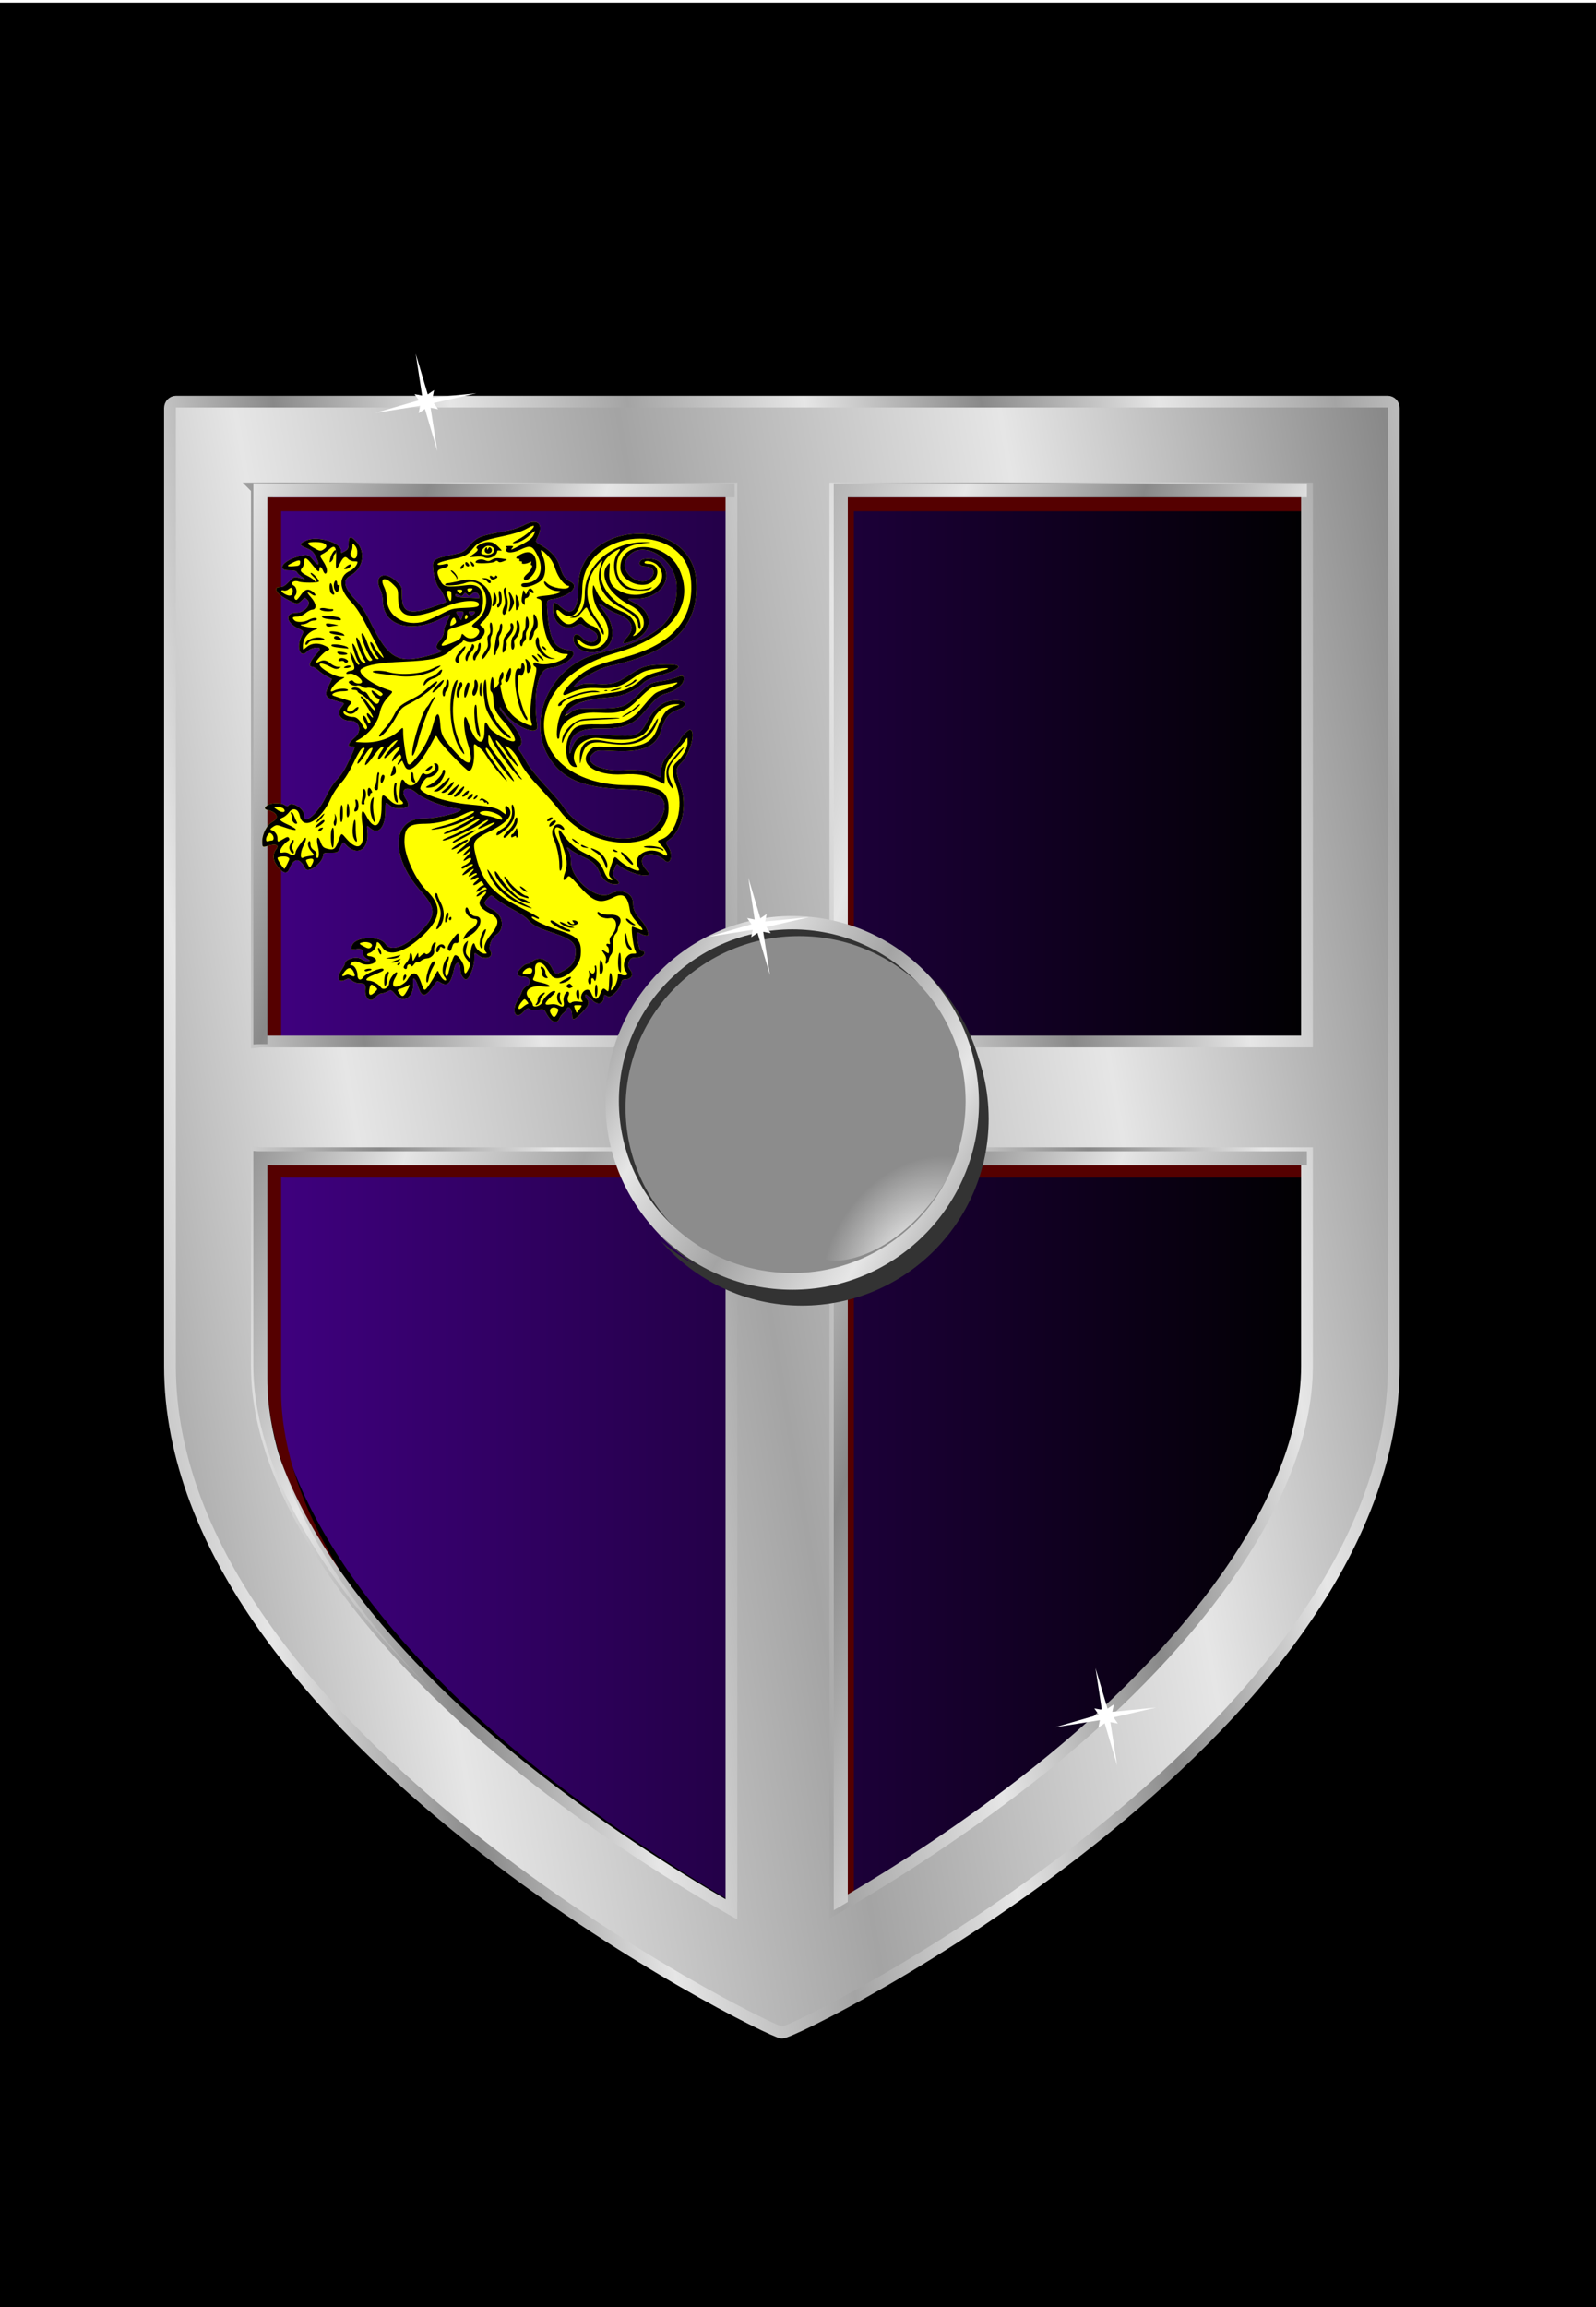 <?xml version="1.0"?><svg width="393.325" height="568.342" xmlns="http://www.w3.org/2000/svg" xmlns:xlink="http://www.w3.org/1999/xlink">
 <defs>
  <filter id="filter3321">
   <feGaussianBlur stdDeviation="3.843" id="feGaussianBlur3323"/>
  </filter>
  <filter id="filter10017">
   <feGaussianBlur stdDeviation="2.77" id="feGaussianBlur10019"/>
  </filter>
  <linearGradient id="linearGradient13330">
   <stop offset="0" stop-color="#ffffff" id="stop13332"/>
   <stop offset="1" stop-opacity="0" stop-color="#ffffff" id="stop13334"/>
  </linearGradient>
  <radialGradient xlink:href="#linearGradient13330" fy="518.42" fx="426.2" r="29.133" cy="518.42" cx="426.2" gradientTransform="matrix(0.987 0.686 -0.892 1.283 416.454 -459.049)" gradientUnits="userSpaceOnUse" id="radialGradient4147"/>
  <linearGradient xlink:href="#linearGradient5088" y2="0.65" x2="0.451" y1="0.329" x1="-0.122" spreadMethod="reflect" id="linearGradient4150"/>
  <linearGradient id="linearGradient12308">
   <stop offset="0" stop-color="#ffffff" id="stop12310"/>
   <stop offset="0.778" stop-color="#cbcbcb" id="stop12316"/>
   <stop offset="1" stop-color="#8c8c8c" id="stop12312"/>
  </linearGradient>
  <radialGradient xlink:href="#linearGradient12308" fy="586.537" fx="-184.381" r="73.397" cy="586.537" cx="-184.381" gradientTransform="matrix(0.862 0 0 0.846 967.929 -162.972)" gradientUnits="userSpaceOnUse" id="radialGradient12314"/>
  <linearGradient xlink:href="#linearGradient5088" y2="0.484" x2="0.308" y1="0.362" x1="0.016" spreadMethod="reflect" id="linearGradient4157"/>
  <linearGradient xlink:href="#linearGradient5088" y2="0.045" x2="0.384" y1="0.097" x1="0.106" spreadMethod="reflect" id="linearGradient4162"/>
  <linearGradient id="linearGradient5088">
   <stop offset="0" stop-color="#898989" id="stop5090"/>
   <stop offset="0.5" stop-color="#e6e6e6" id="stop5096"/>
   <stop offset="1" stop-color="#a4a4a4" id="stop5092"/>
  </linearGradient>
  <linearGradient xlink:href="#linearGradient5088" y2="0.368" x2="0.448" y1="0.499" x1="-0.145" spreadMethod="reflect" id="linearGradient4160"/>
  <linearGradient id="svg_1">
   <stop offset="0" stop-opacity="0.996" stop-color="#3f007f"/>
   <stop offset="1" stop-opacity="0.996" stop-color="#000000"/>
  </linearGradient>
  <symbol height="228" width="200" id="svg_8">

   <g transform="translate(-272 -277.705)" id="svg_3">
    <g transform="translate(222 241.705)" id="svg_4">
     <path d="m182.818,262.882c-0.626,-0.628 -1.548,-1.936 -2.048,-2.906c-0.871,-1.69 -1.032,-1.75 -3.823,-1.418c-1.95,0.231 -3.209,0.1 -3.807,-0.398c-0.75,-0.625 -1.221,-0.394 -2.949,1.444c-3.588,3.816 -5.581,-0.642 -2.484,-5.556c0.712,-1.13 1.566,-2.846 1.899,-3.815c0.345,-1.005 1.36,-2.139 2.366,-2.644c2.193,-1.1 1.344,-4.104 -1.161,-4.104c-2.017,0 -3.233,-0.593 -3.233,-1.575c0,-1.178 3.191,-4.294 4.396,-4.294c0.537,0 1.646,-0.528 2.464,-1.174c3.049,-2.406 6.854,-1.156 8.934,2.934c1.597,3.142 1.94,3.228 5.368,1.357c3.734,-2.038 5.204,-3.974 5.584,-7.354c0.579,-5.156 -1.437,-7.023 -10.952,-10.141c-6.604,-2.164 -8.915,-3.386 -10.911,-5.768c-0.954,-1.139 -3.937,-3.156 -6.985,-4.724c-2.926,-1.505 -6.376,-3.643 -7.667,-4.752c-2.347,-2.015 -2.347,-2.015 -4.023,-0.26c-2.068,2.166 -1.611,3.197 2.238,5.055c5.018,2.423 5.931,8.944 1.625,11.613c-2.017,1.251 -3.648,5.603 -2.664,7.109c2.037,3.119 -2.378,4.619 -5.754,1.954c-1.542,-1.216 -1.542,-1.216 -1.542,2c0,3.471 -2.398,9.193 -3.852,9.193c-1.18,0 -2.582,-2.411 -2.582,-4.441c0,-3.922 -2.06,-4.213 -2.872,-0.405c-1.374,6.443 -2.98,8.17 -5.993,6.442c-1.793,-1.028 -1.837,-1.023 -2.747,0.294c-4.585,6.631 -6.084,6.797 -8.008,0.89c-1.157,-3.551 -2.443,-4.238 -2.137,-1.142c0.602,6.104 -4.298,9.666 -7.784,5.659c-2.34,-2.69 -2.34,-2.69 -4.095,-1.769c-0.965,0.506 -2.281,0.92 -2.925,0.919c-0.643,-0.001 -1.895,0.859 -2.782,1.911c-2.109,2.502 -4.799,0.224 -4.422,-3.745c0.231,-2.429 -0.215,-2.852 -3.002,-2.852c-0.895,0 -2.314,-0.542 -3.153,-1.203c-1.196,-0.944 -1.772,-1.071 -2.673,-0.587c-3.544,1.902 -4.701,-0.474 -2.102,-4.316c0.804,-1.189 1.462,-2.368 1.462,-2.621c0,-2.418 5.554,-3.857 8.068,-2.09c0.72,0.506 1.897,0.83 2.616,0.721c1.223,-0.186 1.194,-0.255 -0.448,-1.077c-1.046,-0.524 -1.764,-1.349 -1.777,-2.043c-0.041,-2.189 -0.849,-2.78 -3.269,-2.392c-2.402,0.385 -2.735,-0.022 -1.664,-2.03c2.019,-3.785 12.8,-4.036 15.174,-0.354c2.54,3.941 9.489,1.379 16.788,-6.192c6.648,-6.894 6.544,-10.087 -0.584,-17.997c-13.95,-15.482 -13.322,-32.914 1.187,-32.947c7.756,-0.017 21.614,-3.96 15.97,-4.543c-6.163,-0.637 -15.55,-4.163 -19.012,-7.143c-4.285,-3.688 -7.881,-1.807 -4.972,2.6c2.193,3.322 1.403,4.402 -3.22,4.402c-1.879,0 -3.008,-0.396 -4.34,-1.52c-1.799,-1.519 -1.799,-1.519 -1.799,2.309c0,7.743 -3.124,11.506 -6.902,8.316c-1.727,-1.458 -1.727,-1.458 -1.431,1.174c0.976,8.686 -4.754,12.072 -10.204,6.029c-0.952,-1.055 -1.034,-1.002 -2.194,1.421c-1.205,2.517 -1.205,2.517 -4.568,2.502c-2.75,-0.012 -3.364,0.163 -3.364,0.96c0,3.518 -6.941,8.778 -8.24,6.244c-2.557,-4.987 -5.2,-4.987 -7.282,0c-1.091,2.612 -2.642,2.45 -5.198,-0.546c-2.467,-2.891 -2.802,-5.873 -0.929,-8.262c1.447,-1.846 -0.164,-2.57 -3.549,-1.595c-2.879,0.828 -2.879,0.828 -2.879,-2.11c0,-3.24 2.282,-7.516 4.673,-8.757c3.27,-1.696 2.356,-4.261 -1.894,-5.309c-1.948,-0.481 -2.029,-1.081 -0.309,-2.29c1.658,-1.166 6.249,-1.181 7.891,-0.027c0.799,0.561 1.396,0.669 1.627,0.293c1.412,-2.292 7.316,1.234 7.316,4.369c0,4.735 6.496,-0.963 10.279,-9.017c1.256,-2.675 3.232,-5.626 4.946,-7.389c1.972,-2.028 3.675,-4.714 5.514,-8.697c3.128,-6.777 3.031,-6.268 1.198,-6.268c-2.261,0 -1.776,-1.425 1.4,-4.111c3.391,-2.869 2.214,-7.623 -1.888,-7.628c-4.673,-0.005 -6.806,-3.228 -4.196,-6.34c1.457,-1.737 1.457,-1.737 -1.258,-2.423c-6.313,-1.595 -6.986,-2.675 -4.606,-7.392c0.793,-1.572 1.386,-2.903 1.316,-2.959c-0.069,-0.055 -1.048,-0.567 -2.174,-1.137c-1.126,-0.57 -2.912,-1.792 -3.969,-2.715c-1.057,-0.924 -2.292,-1.68 -2.744,-1.68c-2.153,0 -1.282,-2.484 2.189,-6.242c1.149,-1.244 1.482,-1.977 1.027,-2.259c-1.087,-0.674 -4.444,0.211 -5.581,1.471c-3.201,3.549 -5.255,-1.877 -2.649,-7c1.143,-2.247 1.143,-2.247 -1.207,-3.31c-6.072,-2.747 -6.689,-7.276 -0.998,-7.323c3.419,-0.028 6.824,-3.78 5.1,-5.62c-1.328,-1.419 -1.328,-1.419 -2.861,0.055c-1.926,1.851 -1.998,1.847 -6.346,-0.332c-5.17,-2.592 -7.158,-5.824 -3.582,-5.824c1.322,0 2.366,-0.62 4.07,-2.417c1.801,-1.9 2.579,-2.341 3.633,-2.059c4.258,1.139 4.361,1.132 2.345,-0.165c-1.056,-0.679 -2.072,-1.629 -2.256,-2.112c-0.245,-0.641 -1.264,-0.877 -3.783,-0.877c-5.541,0 -2.988,-4.138 3.768,-6.109c4.639,-1.353 5.372,-1.216 7.465,1.396c2.484,3.101 3.221,2.436 1.367,-1.234c-1.249,-2.472 -1.958,-3.145 -4.381,-4.155c-3.575,-1.491 -3.603,-1.973 -0.199,-3.484c5.035,-2.234 16.026,0.875 16.026,4.533c0,1.351 0.022,1.355 1.751,0.368c1.507,-0.86 1.752,-1.343 1.755,-3.459c0.005,-3.475 0.975,-3.713 3.606,-0.883c4.511,4.852 3.121,12.287 -2.896,15.493c-3.543,1.887 -2.816,5.483 2.153,10.653c2.847,2.962 4.753,5.656 6.494,9.18c9.083,18.38 13.054,20.68 28.377,16.433c4.902,-1.359 6.022,-1.961 4.372,-2.352c-2.082,-0.493 -2.093,-2.078 -0.031,-4.435c1.098,-1.255 1.801,-2.702 1.801,-3.708c0,-1.48 0.805,-3.735 2.378,-6.664c0.922,-1.718 0.67,-1.701 -3.106,0.212c-14.425,7.305 -27.35,3.545 -27.35,-7.956c0,-1.509 -0.538,-3.76 -1.252,-5.233c-3.049,-6.296 2.197,-8.622 7.669,-3.4c2.327,2.221 2.357,2.304 2.357,6.475c0,7.619 3.418,8.848 14.219,5.112c3.155,-1.091 5.856,-2.104 6.003,-2.251c0.405,-0.407 -1.956,-5.478 -2.928,-6.286c-1.215,-1.012 -2.532,-5.047 -2.924,-8.964c-0.411,-4.1 0.236,-4.577 8.615,-6.342c5.301,-1.117 5.432,-1.187 8.311,-4.391c3.32,-3.695 4.787,-4.296 15.029,-6.148c4.36,-0.789 7.499,-1.761 10.368,-3.21c6.115,-3.089 8.825,-0.108 5.597,6.156c-0.888,1.721 -0.888,1.721 2.303,3.528c4.252,2.407 7.087,5.667 8.201,9.43c1.223,4.133 2.254,5.569 5.015,6.981c4.199,2.149 -0.698,6.623 -8.662,7.916c-2.513,0.408 -2.513,0.408 -2.153,5.487c0.907,12.793 3.119,16.868 9.59,17.669c6.319,0.783 -0.854,7.586 -8.677,8.228c-5.278,0.434 -7.695,11.898 -5.557,26.365c0.798,5.402 -11.836,-0.271 -16.205,-7.277c-0.806,-1.293 -1.099,-1.478 -1.1,-0.696c-0.001,0.585 1.948,3.118 4.332,5.628c5.173,5.448 7.105,10.309 4.646,11.69c-0.865,0.485 -0.813,0.745 0.502,2.523c0.807,1.09 2.22,3.399 3.142,5.132c0.922,1.732 4.67,6.354 8.329,10.27c3.659,3.916 7.076,7.78 7.592,8.587c11.178,17.464 38.202,21.2 45.802,6.332c4.404,-8.615 -0.144,-12.724 -14.586,-13.178c-18.543,-0.584 -27.424,-3.335 -33.972,-10.523c-15.332,-16.829 -4.376,-45.593 19.614,-51.493c26.995,-6.639 36.104,-14.201 36.164,-30.025c0.054,-13.905 -17.737,-23.53 -23.353,-12.634c-3.033,5.883 6.718,12.929 11.397,8.235c2.469,-2.478 1.155,-5.282 -2.476,-5.282c-2.458,0 -3.425,-1.165 -2.198,-2.648c1.142,-1.381 6.497,-1.156 8.409,0.353c7.861,6.204 1.349,16.948 -10.293,16.981c-4.849,0.014 -4.849,0.014 -1.047,1.907c9.924,4.942 8.587,14.49 -2.525,18.025c-3.079,0.98 -3.261,0.434 -0.774,-2.327c3.844,-4.269 2.184,-8.25 -4.453,-10.678c-1.971,-0.721 -4.719,-2.18 -6.105,-3.242c-2.896,-2.217 -3.292,-1.691 -0.844,1.122c6.2,7.125 6.152,15.835 -0.104,18.684c-5.474,2.493 -12.835,-0.068 -13.161,-4.579c-0.218,-3.027 1.653,-3.514 3.974,-1.036c2.772,2.96 7.287,2.423 6.911,-0.821c-0.136,-1.179 -0.863,-1.854 -3.258,-3.026c-1.696,-0.83 -3.376,-1.802 -3.733,-2.16c-0.477,-0.478 -1.212,-0.35 -2.758,0.481c-5.062,2.722 -10.608,-1.158 -10.608,-7.421c0,-3.782 0.49,-3.936 3.587,-1.129c5.179,4.694 8.113,1.297 8.113,-9.394c0,-30.422 52.366,-32.772 54.25,-2.434c1.293,20.815 -10.829,32.519 -40.211,38.829c-4.49,0.965 -12.808,5.51 -15.446,8.44c-1.34,1.488 -1.157,1.518 1.774,0.286c1.817,-0.764 3.376,-0.875 7.886,-0.566c6.741,0.464 9.406,-0.258 15.23,-4.125c5.865,-3.894 7.538,-4.418 15.252,-4.774c10.304,-0.477 9.569,1.862 -1.605,5.111c-4.122,1.198 -6.121,2.117 -7.485,3.44c-3.43,3.329 -9.093,5.817 -14.225,6.249c-11.319,0.954 -17.587,2.814 -20.045,5.95c-1.891,2.411 -1.463,2.752 1.22,0.972c2.409,-1.597 2.588,-1.622 11.846,-1.658c11.794,-0.046 13.042,-0.464 19.052,-6.375c5.228,-5.142 5.522,-5.306 11.018,-6.156c2.36,-0.365 5.222,-1.053 6.36,-1.53c2.912,-1.221 3.681,-1.1 3.681,0.58c0,2.352 -3.314,5.144 -7.625,6.425c-3.977,1.182 -4.763,1.826 -10.866,8.906c-4.801,5.571 -9.648,7.369 -19.419,7.202c-10.685,-0.182 -14.81,2.668 -14.712,10.166c0.025,1.841 0.079,1.79 1.024,-0.972c2.129,-6.221 4.751,-6.952 21.18,-5.906c8.268,0.527 10.441,-0.485 13.471,-6.268c3.679,-7.022 8.146,-10.084 14.199,-9.733c4.421,0.256 4.484,2.536 0.115,4.162c-4.527,1.685 -5.942,3.453 -8.128,10.161c-2.174,6.67 -8.477,9.303 -20.86,8.713c-8.515,-0.405 -8.515,-0.405 -10.237,1.097c-4.769,4.161 3.447,8.449 14.67,7.658c5.769,-0.407 10.007,0.268 13.856,2.209c2.853,1.438 2.802,1.461 2.802,-1.272c0,-3.498 1.346,-6.141 5.265,-10.345c1.931,-2.07 3.51,-4.009 3.51,-4.309c0,-0.917 3.578,-4.694 4.448,-4.694c3.14,0 0.342,10.903 -3.841,14.964c-2.792,2.712 -2.807,3.609 -0.184,11.092c2.918,8.325 0.512,19.672 -5.026,23.708c-2.177,1.586 -2.177,1.586 -0.834,3.58c2.473,3.674 1.1,8.694 -1.682,6.149c-6.099,-5.579 -13.913,-1.893 -8.675,4.092c2.29,2.617 2.248,2.73 -1.024,2.73c-2.792,-0.001 -9.207,-2.542 -11.374,-4.506c-0.907,-0.822 -1.068,-0.711 -1.91,1.312c-1.031,2.475 -0.825,3.724 0.868,5.262c1.64,1.488 1.438,2.04 -0.746,2.038c-2.937,-0.004 -5.581,-1.962 -6.936,-5.138c-1.656,-3.885 -3.092,-5.221 -8.114,-7.55c-2.406,-1.116 -4.973,-2.593 -5.704,-3.281c-1.484,-1.399 -1.757,-0.785 -0.432,0.972c0.528,0.699 0.859,2.461 0.859,4.568c0,8.272 11.896,18.003 18.134,14.832c5.194,-2.64 10.529,-0.459 10.529,4.305c0,2.689 1.002,4.836 3.467,7.433c1.922,2.023 3.553,5.162 3.553,6.836c0,0.781 -1.642,0.588 -3.586,-0.42c-1.773,-0.92 -1.773,-0.92 -1.36,2.494c0.477,3.945 1.127,5.468 2.334,5.468c1.242,0 1.051,1.614 -0.275,2.326c-0.622,0.334 -2.028,0.608 -3.123,0.608c-1.567,0 -2.137,0.319 -2.671,1.495c-0.926,2.038 -0.871,2.454 0.593,4.517c1.447,2.038 0.122,3.964 -2.726,3.964c-0.982,0 -1.409,0.424 -1.652,1.642c-0.575,2.888 -4.746,7.015 -6.198,6.134c-1.548,-0.939 -1.81,-0.923 -1.81,0.114c0,3.425 -2.939,4.139 -5.522,1.342c-1.549,-1.677 -2.742,-2.544 -2.976,-2.163c-0.215,0.349 0.029,1.101 0.544,1.671c1.565,1.735 1.073,3.194 -2.155,6.392c-3.64,3.606 -4.515,3.809 -4.515,1.049c0,-2.586 -1.74,-4.62 -2.407,-2.813c-0.239,0.648 -0.967,1.553 -1.619,2.01c-0.651,0.458 -1.453,1.543 -1.782,2.411c-0.717,1.892 -2.468,2.077 -4.106,0.435zm-40.511,-184.157c0.641,-1.904 0.638,-1.907 -1.348,-1.907c-1.99,0 -1.99,0 -0.701,1.983c0.709,1.091 1.316,1.949 1.349,1.907c0.032,-0.042 0.348,-0.934 0.7,-1.983zm5.382,-1.027c0.622,-0.752 0.451,-0.88 -1.17,-0.88c-1.621,0 -1.791,0.129 -1.17,0.88c0.401,0.484 0.927,0.88 1.17,0.88c0.243,0 0.77,-0.396 1.17,-0.88zm2.34,-7.205c0,-2.066 -1.91,-3.123 -3.292,-1.82c-1.312,1.236 -1.48,1.262 -2.377,0.362c-0.898,-0.9 -1.016,-0.9 -1.679,0.01c-0.598,0.82 -0.96,0.866 -2.24,0.281c-1.26,-0.576 -1.526,-0.55 -1.526,0.147c0,0.656 1.144,0.889 5.118,1.04c2.815,0.108 5.316,0.25 5.557,0.316c0.242,0.066 0.439,-0.085 0.439,-0.336z" fill="#ffff00" id="svg_6"/>
     <path d="m182.818,262.882c-0.626,-0.628 -1.548,-1.936 -2.048,-2.906c-0.871,-1.69 -1.032,-1.75 -3.823,-1.418c-1.95,0.231 -3.209,0.1 -3.807,-0.398c-0.75,-0.625 -1.221,-0.394 -2.949,1.444c-3.588,3.816 -5.581,-0.642 -2.484,-5.556c0.712,-1.13 1.566,-2.846 1.899,-3.815c0.345,-1.005 1.36,-2.139 2.366,-2.644c2.193,-1.1 1.344,-4.104 -1.161,-4.104c-2.017,0 -3.233,-0.593 -3.233,-1.575c0,-1.178 3.191,-4.294 4.396,-4.294c0.537,0 1.646,-0.528 2.464,-1.174c3.049,-2.406 6.854,-1.156 8.934,2.934c1.597,3.142 1.94,3.228 5.368,1.357c3.734,-2.038 5.204,-3.974 5.584,-7.354c0.579,-5.156 -1.437,-7.023 -10.952,-10.141c-6.604,-2.164 -8.915,-3.386 -10.911,-5.768c-0.954,-1.139 -3.937,-3.156 -6.985,-4.724c-2.926,-1.505 -6.376,-3.643 -7.667,-4.752c-2.347,-2.015 -2.347,-2.015 -4.023,-0.26c-2.068,2.166 -1.611,3.197 2.238,5.055c5.018,2.423 5.931,8.944 1.625,11.613c-2.017,1.251 -3.648,5.603 -2.664,7.109c2.037,3.119 -2.378,4.619 -5.754,1.954c-1.542,-1.216 -1.542,-1.216 -1.542,2c0,3.471 -2.398,9.193 -3.852,9.193c-1.18,0 -2.582,-2.411 -2.582,-4.441c0,-3.922 -2.06,-4.213 -2.872,-0.405c-1.374,6.443 -2.98,8.17 -5.993,6.442c-1.793,-1.028 -1.837,-1.023 -2.747,0.294c-4.585,6.631 -6.084,6.797 -8.008,0.89c-1.157,-3.551 -2.443,-4.238 -2.137,-1.142c0.602,6.104 -4.298,9.666 -7.784,5.659c-2.34,-2.69 -2.34,-2.69 -4.095,-1.769c-0.965,0.506 -2.281,0.92 -2.925,0.919c-0.643,-0.001 -1.895,0.859 -2.782,1.911c-2.109,2.502 -4.799,0.224 -4.422,-3.745c0.231,-2.429 -0.215,-2.852 -3.002,-2.852c-0.895,0 -2.314,-0.542 -3.153,-1.203c-1.196,-0.944 -1.772,-1.071 -2.673,-0.587c-3.544,1.902 -4.701,-0.474 -2.102,-4.316c0.804,-1.189 1.462,-2.369 1.462,-2.621c0,-2.418 5.554,-3.857 8.068,-2.09c0.72,0.506 1.897,0.83 2.616,0.721c1.223,-0.186 1.194,-0.255 -0.448,-1.077c-1.046,-0.524 -1.764,-1.349 -1.777,-2.043c-0.041,-2.189 -0.849,-2.78 -3.269,-2.392c-2.402,0.385 -2.735,-0.022 -1.664,-2.03c2.019,-3.785 12.8,-4.036 15.174,-0.354c2.54,3.941 9.489,1.379 16.788,-6.192c6.648,-6.894 6.544,-10.087 -0.584,-17.997c-13.95,-15.482 -13.322,-32.914 1.187,-32.947c7.756,-0.017 21.614,-3.96 15.97,-4.543c-6.163,-0.637 -15.55,-4.163 -19.012,-7.143c-4.285,-3.688 -7.881,-1.807 -4.972,2.6c2.193,3.322 1.403,4.402 -3.22,4.402c-1.879,0 -3.008,-0.396 -4.34,-1.52c-1.799,-1.519 -1.799,-1.519 -1.799,2.309c0,7.743 -3.124,11.506 -6.902,8.316c-1.727,-1.458 -1.727,-1.458 -1.431,1.174c0.976,8.686 -4.754,12.072 -10.204,6.029c-0.952,-1.055 -1.034,-1.002 -2.194,1.421c-1.205,2.517 -1.205,2.517 -4.568,2.502c-2.75,-0.012 -3.364,0.163 -3.364,0.96c0,3.518 -6.941,8.778 -8.24,6.244c-2.557,-4.987 -5.2,-4.987 -7.282,0c-1.091,2.612 -2.642,2.45 -5.198,-0.546c-2.467,-2.891 -2.802,-5.873 -0.929,-8.262c1.447,-1.846 -0.164,-2.57 -3.549,-1.595c-2.879,0.828 -2.879,0.828 -2.879,-2.11c0,-3.24 2.282,-7.516 4.673,-8.757c3.27,-1.696 2.356,-4.261 -1.894,-5.309c-1.948,-0.481 -2.029,-1.081 -0.309,-2.29c1.658,-1.166 6.249,-1.181 7.891,-0.027c0.799,0.561 1.396,0.669 1.627,0.293c1.412,-2.292 7.316,1.234 7.316,4.369c0,4.735 6.496,-0.963 10.279,-9.017c1.256,-2.675 3.232,-5.626 4.946,-7.389c1.972,-2.028 3.675,-4.714 5.514,-8.697c3.128,-6.777 3.031,-6.268 1.198,-6.268c-2.261,0 -1.776,-1.425 1.4,-4.111c3.391,-2.869 2.214,-7.623 -1.888,-7.628c-4.673,-0.005 -6.806,-3.228 -4.196,-6.34c1.457,-1.737 1.457,-1.737 -1.258,-2.423c-6.313,-1.595 -6.986,-2.675 -4.606,-7.392c0.793,-1.572 1.386,-2.903 1.316,-2.959c-0.069,-0.055 -1.048,-0.567 -2.174,-1.137c-1.126,-0.57 -2.912,-1.792 -3.969,-2.715c-1.057,-0.924 -2.292,-1.68 -2.744,-1.68c-2.153,0 -1.282,-2.484 2.189,-6.242c1.149,-1.244 1.482,-1.977 1.027,-2.259c-1.087,-0.674 -4.444,0.211 -5.581,1.471c-3.201,3.549 -5.255,-1.877 -2.649,-7c1.143,-2.247 1.143,-2.247 -1.207,-3.31c-6.072,-2.747 -6.689,-7.276 -0.998,-7.323c3.419,-0.028 6.824,-3.78 5.1,-5.62c-1.328,-1.419 -1.328,-1.419 -2.861,0.055c-1.926,1.851 -1.998,1.847 -6.346,-0.332c-5.17,-2.592 -7.158,-5.824 -3.582,-5.824c1.322,0 2.366,-0.62 4.07,-2.417c1.801,-1.899 2.579,-2.34 3.633,-2.058c4.258,1.139 4.361,1.132 2.345,-0.165c-1.056,-0.679 -2.072,-1.63 -2.256,-2.112c-0.245,-0.641 -1.264,-0.877 -3.783,-0.877c-5.541,0 -2.988,-4.138 3.768,-6.109c4.639,-1.353 5.372,-1.216 7.465,1.396c2.484,3.101 3.221,2.436 1.367,-1.234c-1.249,-2.472 -1.958,-3.145 -4.381,-4.155c-3.575,-1.491 -3.603,-1.973 -0.199,-3.484c5.035,-2.234 16.026,0.875 16.026,4.533c0,1.351 0.022,1.355 1.751,0.368c1.507,-0.86 1.752,-1.343 1.755,-3.459c0.005,-3.475 0.975,-3.713 3.606,-0.883c4.511,4.852 3.121,12.287 -2.896,15.493c-3.543,1.887 -2.816,5.483 2.153,10.653c2.847,2.962 4.753,5.656 6.494,9.18c9.083,18.38 13.054,20.68 28.377,16.433c4.902,-1.359 6.022,-1.961 4.372,-2.352c-2.082,-0.493 -2.093,-2.078 -0.031,-4.435c1.098,-1.255 1.801,-2.702 1.801,-3.708c0,-1.48 0.805,-3.735 2.378,-6.664c0.922,-1.718 0.67,-1.701 -3.106,0.212c-14.425,7.305 -27.35,3.545 -27.35,-7.956c0,-1.509 -0.538,-3.76 -1.252,-5.233c-3.049,-6.297 2.197,-8.622 7.669,-3.4c2.327,2.221 2.357,2.304 2.357,6.475c0,7.619 3.418,8.848 14.219,5.112c3.155,-1.091 5.856,-2.104 6.003,-2.251c0.405,-0.407 -1.956,-5.478 -2.928,-6.286c-1.215,-1.012 -2.532,-5.047 -2.924,-8.964c-0.411,-4.1 0.236,-4.577 8.615,-6.342c5.301,-1.117 5.432,-1.187 8.311,-4.391c3.32,-3.695 4.787,-4.296 15.029,-6.148c4.36,-0.789 7.499,-1.761 10.368,-3.21c6.115,-3.089 8.825,-0.108 5.597,6.156c-0.888,1.721 -0.888,1.721 2.303,3.528c4.252,2.407 7.087,5.667 8.201,9.43c1.223,4.133 2.254,5.568 5.015,6.981c4.199,2.149 -0.698,6.623 -8.662,7.916c-2.513,0.408 -2.513,0.408 -2.153,5.487c0.907,12.793 3.119,16.868 9.59,17.669c6.319,0.783 -0.854,7.586 -8.677,8.228c-5.278,0.434 -7.695,11.898 -5.557,26.365c0.798,5.402 -11.836,-0.271 -16.205,-7.277c-0.806,-1.293 -1.099,-1.478 -1.1,-0.696c-0.001,0.585 1.948,3.118 4.332,5.628c5.173,5.448 7.105,10.309 4.646,11.69c-0.865,0.485 -0.813,0.745 0.502,2.523c0.807,1.09 2.22,3.399 3.142,5.132c0.922,1.732 4.67,6.354 8.329,10.27c3.659,3.916 7.076,7.78 7.592,8.587c11.178,17.464 38.202,21.2 45.802,6.332c4.404,-8.615 -0.144,-12.724 -14.586,-13.178c-18.543,-0.584 -27.424,-3.335 -33.972,-10.523c-15.332,-16.829 -4.376,-45.593 19.614,-51.493c26.995,-6.639 36.104,-14.202 36.164,-30.025c0.054,-13.905 -17.737,-23.53 -23.353,-12.634c-3.033,5.883 6.718,12.929 11.397,8.235c2.469,-2.478 1.155,-5.282 -2.476,-5.282c-2.458,0 -3.425,-1.165 -2.198,-2.648c1.142,-1.381 6.497,-1.156 8.409,0.353c7.861,6.204 1.349,16.948 -10.293,16.981c-4.849,0.014 -4.849,0.014 -1.047,1.907c9.924,4.942 8.587,14.49 -2.525,18.025c-3.079,0.98 -3.261,0.434 -0.774,-2.327c3.844,-4.269 2.184,-8.25 -4.453,-10.678c-1.971,-0.721 -4.719,-2.18 -6.105,-3.242c-2.896,-2.217 -3.292,-1.691 -0.844,1.122c6.2,7.125 6.152,15.835 -0.104,18.684c-5.474,2.493 -12.835,-0.068 -13.161,-4.579c-0.218,-3.027 1.653,-3.514 3.974,-1.036c2.772,2.96 7.287,2.423 6.911,-0.821c-0.136,-1.179 -0.863,-1.854 -3.258,-3.026c-1.696,-0.83 -3.376,-1.802 -3.733,-2.16c-0.477,-0.478 -1.212,-0.35 -2.758,0.481c-5.062,2.722 -10.608,-1.158 -10.608,-7.421c0,-3.782 0.49,-3.936 3.587,-1.129c5.179,4.694 8.113,1.297 8.113,-9.394c0,-30.422 52.366,-32.772 54.25,-2.434c1.293,20.815 -10.829,32.519 -40.211,38.829c-4.49,0.965 -12.808,5.51 -15.446,8.44c-1.34,1.488 -1.157,1.518 1.774,0.286c1.817,-0.764 3.376,-0.875 7.886,-0.566c6.741,0.464 9.406,-0.258 15.23,-4.125c5.865,-3.894 7.538,-4.418 15.252,-4.774c10.304,-0.477 9.569,1.862 -1.605,5.111c-4.122,1.198 -6.121,2.117 -7.485,3.44c-3.43,3.329 -9.093,5.817 -14.225,6.249c-13.113,1.105 -18.801,3.131 -21.051,7.497c-0.832,1.613 -0.832,1.613 1.864,-0.292c2.696,-1.905 2.696,-1.905 12.152,-1.941c11.857,-0.046 13.093,-0.459 19.108,-6.375c5.228,-5.142 5.522,-5.306 11.018,-6.156c2.36,-0.365 5.222,-1.054 6.36,-1.53c2.912,-1.221 3.681,-1.1 3.681,0.58c0,2.352 -3.314,5.144 -7.625,6.425c-3.977,1.182 -4.763,1.826 -10.866,8.906c-4.801,5.571 -9.648,7.369 -19.419,7.202c-10.685,-0.182 -14.81,2.668 -14.712,10.166c0.025,1.841 0.079,1.79 1.024,-0.972c2.129,-6.221 4.751,-6.952 21.18,-5.906c8.268,0.527 10.441,-0.485 13.471,-6.268c3.679,-7.022 8.146,-10.084 14.199,-9.733c4.421,0.256 4.484,2.536 0.115,4.162c-4.527,1.685 -5.942,3.453 -8.128,10.161c-2.174,6.67 -8.477,9.303 -20.86,8.713c-8.515,-0.405 -8.515,-0.405 -10.237,1.097c-4.769,4.161 3.447,8.449 14.67,7.658c5.769,-0.407 10.007,0.268 13.856,2.209c2.853,1.438 2.802,1.461 2.802,-1.272c0,-3.498 1.346,-6.142 5.265,-10.345c1.931,-2.07 3.51,-4.009 3.51,-4.309c0,-0.917 3.578,-4.694 4.448,-4.694c3.14,0 0.342,10.903 -3.841,14.964c-2.792,2.712 -2.807,3.609 -0.184,11.092c2.918,8.325 0.512,19.672 -5.026,23.708c-2.177,1.586 -2.177,1.586 -0.834,3.58c2.473,3.674 1.1,8.694 -1.682,6.149c-6.099,-5.579 -13.913,-1.893 -8.675,4.092c2.29,2.617 2.248,2.73 -1.024,2.73c-2.792,-0.001 -9.207,-2.542 -11.374,-4.506c-0.907,-0.822 -1.068,-0.711 -1.91,1.312c-1.031,2.475 -0.825,3.724 0.868,5.262c1.64,1.488 1.438,2.04 -0.746,2.038c-2.937,-0.004 -5.581,-1.962 -6.936,-5.138c-1.656,-3.885 -3.092,-5.221 -8.114,-7.55c-2.406,-1.116 -4.973,-2.593 -5.704,-3.281c-1.484,-1.399 -1.757,-0.785 -0.432,0.972c0.528,0.699 0.859,2.461 0.859,4.568c0,8.272 11.896,18.003 18.134,14.832c5.194,-2.64 10.529,-0.459 10.529,4.305c0,2.689 1.002,4.836 3.467,7.433c1.922,2.023 3.553,5.162 3.553,6.836c0,0.781 -1.642,0.588 -3.586,-0.42c-1.773,-0.92 -1.773,-0.92 -1.36,2.494c0.477,3.945 1.127,5.468 2.334,5.468c1.242,0 1.051,1.614 -0.275,2.326c-0.622,0.334 -2.028,0.608 -3.123,0.608c-1.567,0 -2.137,0.319 -2.671,1.495c-0.926,2.038 -0.871,2.454 0.593,4.517c1.447,2.038 0.122,3.964 -2.726,3.964c-0.982,0 -1.409,0.424 -1.652,1.642c-0.575,2.888 -4.746,7.015 -6.198,6.134c-1.548,-0.939 -1.81,-0.923 -1.81,0.114c0,3.425 -2.939,4.139 -5.522,1.342c-1.549,-1.677 -2.742,-2.544 -2.976,-2.163c-0.215,0.349 0.029,1.101 0.544,1.671c1.565,1.735 1.073,3.194 -2.155,6.392c-3.64,3.606 -4.515,3.809 -4.515,1.049c0,-2.586 -1.74,-4.62 -2.407,-2.813c-0.239,0.648 -0.967,1.553 -1.619,2.01c-0.651,0.458 -1.453,1.543 -1.782,2.411c-0.717,1.892 -2.468,2.077 -4.106,0.435zm3.277,-4.864c-2.208,-1.409 -4.35,-0.068 -3.247,2.033c1.165,2.219 1.916,2.291 2.952,0.283c0.71,-1.378 0.789,-2 0.295,-2.316zm10.147,0.138c1.249,-1.761 1.249,-1.761 -0.787,-1.761c-2.02,0 -2.031,0.015 -1.374,1.761c0.364,0.968 0.718,1.761 0.787,1.761c0.068,0 0.686,-0.793 1.374,-1.761zm-23.849,-2.347c0.347,0 0.135,-0.551 -0.472,-1.223c-1.102,-1.222 -1.102,-1.222 -2.43,0.326c-2.177,2.539 -1.822,4.353 0.472,2.416c0.99,-0.836 2.084,-1.519 2.43,-1.519zm16.426,-1.286c-0.386,-1.94 1.33,-5.062 2.266,-4.122c0.39,0.391 0.365,0.999 -0.075,1.823c-0.916,1.718 0.223,4.002 1.476,2.959c0.513,-0.427 1.781,-0.575 3.247,-0.378c1.777,0.24 2.234,0.152 1.749,-0.334c-1.559,-1.564 0.089,-5.118 2.374,-5.118c0.602,0 1.321,0.594 1.598,1.321c1.319,3.46 2.852,3.763 4.113,0.812c1.27,-2.971 1.53,-3.137 2.934,-1.862c1.081,0.982 1.172,0.652 1.334,-4.819c0.05,-1.694 0.291,-3.081 0.535,-3.081c0.815,0 1.187,3.92 0.581,6.123c-0.54,1.962 -0.507,2.101 0.333,1.402c1.201,-0.999 2.507,-4.138 2.507,-6.026c0,-1.349 0.12,-1.418 1.425,-0.822c2.15,0.983 3.724,0.23 2.456,-1.176c-2.387,-2.646 -0.427,-8.304 2.876,-8.304c2.047,0 2.047,0 1.187,-1.668c-0.894,-1.735 -1.966,-10.656 -1.279,-10.656c0.215,0 1.345,0.4 2.51,0.888c3.035,1.273 2.982,0.806 -0.326,-2.858c-2.065,-2.288 -3.038,-3.914 -3.279,-5.483c-1.024,-6.656 -2.982,-8.161 -7.637,-5.87c-6.186,3.043 -9.014,2.137 -15.514,-4.973c-4.868,-5.327 -4.868,-5.327 -5.943,-3.995c-1.614,1.999 -1.982,0.915 -0.804,-2.37c1.323,-3.694 1.032,-6.33 -1.47,-13.314c-1.907,-5.319 -1.92,-7.665 -0.028,-4.947c3.217,4.623 6.417,7.4 11.042,9.587c5.139,2.43 6.935,4.205 8.663,8.558c0.548,1.381 1.514,2.789 2.146,3.128c1.445,0.776 1.959,0.349 0.771,-0.639c-1.195,-0.995 -1.134,-1.993 0.384,-6.328c1.286,-3.676 1.286,-3.676 3.077,-1.969c3.761,3.585 11.191,6.717 9.389,3.958c-3.783,-5.794 4.784,-10.806 11.109,-6.499c2.955,2.011 2.501,-0.646 -0.67,-3.928c-2.064,-2.137 -2.064,-2.137 0.001,-2.821c6.851,-2.268 10.499,-14.927 6.972,-24.189c-2.329,-6.115 -2.362,-8.879 -0.13,-10.842c3.091,-2.719 5.249,-6.557 5.214,-9.276c-0.031,-2.379 -0.031,-2.379 -1.013,-0.912c-0.54,0.807 -2.492,3.066 -4.338,5.019c-4.045,4.281 -5.148,6.722 -5.148,11.394c0,1.947 -0.107,3.54 -0.238,3.54c-0.131,0 -1.513,-0.654 -3.071,-1.453c-5.005,-2.569 -9.144,-3.314 -16.023,-2.887c-12.858,0.8 -21.015,-5.155 -15.138,-11.051c1.798,-1.803 1.798,-1.803 10.292,-1.458c13.032,0.53 18.157,-1.493 20.637,-8.144c2.739,-7.342 4.243,-9.244 8.32,-10.52c2.533,-0.793 2.533,-0.793 0.486,-0.827c-4.632,-0.076 -9.059,3.063 -11.112,7.878c-3.48,8.161 -7.584,9.419 -24.753,7.586c-7.149,-0.764 -13.438,6.059 -10.621,11.523c0.921,1.787 0.914,1.813 -0.419,1.623c-3.537,-0.503 -5.037,-8.469 -2.588,-13.746c2.345,-5.051 4.268,-5.846 13.676,-5.654c9.851,0.201 14.792,-1.468 19,-6.421c6.909,-8.131 6.839,-8.071 11.058,-9.357c4.044,-1.232 8.455,-3.964 5.174,-3.204c-0.804,0.187 -3.305,0.631 -5.557,0.989c-5.279,0.837 -5.565,1.002 -11.135,6.413c-6.194,6.018 -8.467,6.762 -19.004,6.227c-10.228,-0.519 -17.536,4.083 -17.536,11.044c0,0.494 -0.263,0.899 -0.585,0.899c-1.012,0 -0.636,-6.123 0.597,-9.718c2.608,-7.604 5.588,-8.991 24.398,-11.358c5.432,-0.683 9.196,-2.338 13.174,-5.792c2.015,-1.749 3.747,-2.569 7.663,-3.625c6.206,-1.673 6.382,-2.066 0.696,-1.549c-5.488,0.499 -7.477,1.171 -11.133,3.765c-6.314,4.479 -9.816,5.585 -16.383,5.174c-5.901,-0.368 -9.381,0.256 -14.481,2.6c-6.412,2.947 2.657,-7.717 9.517,-11.191c3.695,-1.872 5.779,-2.56 16.955,-5.602c21.568,-5.87 31.421,-17.046 30.264,-34.327c-1.9,-28.382 -50.079,-25.097 -50.14,3.42c-0.022,10.361 -4.857,15.3 -10.071,10.288c-2.665,-2.561 -2.328,1.005 0.348,3.69c2.505,2.513 4.349,2.56 7.05,0.181c2.06,-1.815 2.06,-1.815 3.549,-0.039c0.82,0.977 2.371,2.067 3.447,2.424c2.543,0.842 3.824,2.314 4.237,4.867c0.782,4.83 -5.264,6.122 -9.596,2.051c-1.027,-0.965 -1.316,-1.041 -1.316,-0.345c0,2.884 6.016,5.095 9.572,3.517c6.143,-2.726 6.425,-9.553 0.677,-16.406c-1.904,-2.269 -3.351,-7.058 -3.107,-10.277c0.187,-2.462 0.187,-2.462 1.699,0.786c2.106,4.524 4.61,6.441 12.933,9.901c4.19,1.742 6.787,7.551 4.432,9.914c-1.243,1.247 0.354,0.743 2.108,-0.665c4.363,-3.502 2.539,-9.434 -3.885,-12.639c-9.727,-4.853 -14.549,-13.349 -10.415,-18.351c1.145,-1.385 1.145,-1.385 0.839,2.429c-0.416,5.186 0.727,7.368 4.994,9.536c10.95,5.564 24.793,-4.162 17.021,-11.959c-1.681,-1.686 -5.865,-2.47 -5.865,-1.098c0,0.323 0.902,0.587 2.005,0.587c4.083,0 5.327,4.472 2.135,7.674c-4.538,4.552 -15.255,0.321 -15.255,-6.022c0,-12.991 21.324,-12.151 27.275,1.075c7.267,16.151 -4.08,30.695 -29.631,37.98c-46.799,13.344 -42.381,59.903 5.72,60.282c14.478,0.114 18.865,2.516 18.865,10.33c0,20.576 -35.097,21.319 -50.283,1.064c-1.21,-1.614 -5.201,-6.112 -8.87,-9.995c-4.501,-4.766 -7.378,-8.391 -8.851,-11.151c-2.323,-4.351 -4.075,-6.542 -6.241,-7.8c-1.544,-0.897 -1.502,-0.797 1.452,3.418c1.018,1.452 2.333,3.433 2.922,4.401c2.125,3.496 -2.553,-1.452 -5.338,-5.645c-2.439,-3.673 -4.346,-5.846 -4.346,-4.952c0,0.77 1.365,2.957 3.677,5.89c1.277,1.62 3.239,4.399 4.359,6.174c1.121,1.775 2.6,3.865 3.289,4.643c0.688,0.778 0.889,1.204 0.446,0.946c-2.296,-1.336 -11.28,-13.093 -13.575,-17.766c-1.509,-3.072 -1.706,-3.096 -1.706,-0.208c0,1.881 0.561,2.997 3.174,6.309c4.893,6.202 9.242,12.532 8.611,12.532c-0.696,0 -7.265,-7.951 -10.05,-12.163c-1.115,-1.686 -2.225,-3.072 -2.466,-3.081c-1.189,-0.041 -0.03,2.108 4.249,7.883c2.579,3.479 4.834,6.625 5.011,6.99c0.859,1.764 -6.374,-6.605 -8.457,-9.786c-2.617,-3.995 -2.54,-3.905 -5.052,-5.912c-1.763,-1.408 -1.763,-1.408 -1.551,2.809c0.227,4.507 -0.907,8.565 -2.394,8.565c-1.107,0 -12.927,-12.183 -14.148,-14.583c-1,-1.965 -1,-1.965 -2.507,0.881c-5.783,10.923 -11.017,15.599 -12.874,11.501c-0.548,-1.21 -1.073,-2.313 -1.166,-2.451c-0.093,-0.138 -0.54,0.258 -0.993,0.879c-0.453,0.622 -0.974,0.979 -1.158,0.795c-0.184,-0.185 0.187,-0.896 0.823,-1.582c0.644,-0.693 1.003,-1.651 0.809,-2.158c-0.489,-1.278 -0.791,-1.167 -2.694,0.996c-1.579,1.795 -1.655,1.821 -1.293,0.44c0.212,-0.807 1.013,-2.142 1.782,-2.966c3.034,-3.257 1.521,-3.866 -1.693,-0.682c-1.699,1.684 -3.279,3.061 -3.51,3.061c-0.967,0 -0.24,-1.174 2.846,-4.595c1.797,-1.991 3.125,-3.621 2.953,-3.621c-1.392,0 -3.447,1.9 -5.918,5.47c-2.007,2.9 -2.977,3.894 -3.113,3.19c-0.109,-0.563 0.305,-1.752 0.919,-2.641c1.905,-2.76 2.016,-3.085 1.056,-3.085c-0.498,0 -2.245,1.849 -3.883,4.108c-4.238,5.846 -5.595,5.726 -2.05,-0.181c1.103,-1.837 1.695,-3.336 1.316,-3.331c-1.082,0.014 -1.713,0.654 -3.906,3.951c-3.157,4.749 -4.184,4.131 -1.14,-0.685c0.982,-1.553 1.651,-2.958 1.488,-3.122c-0.9,-0.902 -2.378,1.045 -5.057,6.658c-1.986,4.162 -3.953,7.293 -5.84,9.294c-1.565,1.66 -3.614,4.723 -4.553,6.808c-4.691,10.408 -12.952,15.023 -14.413,8.051c-0.645,-3.077 -3.083,-3.924 -4.834,-1.679c-0.818,1.048 -2.111,2.144 -2.873,2.435c-2.147,0.819 -1.68,1.533 2.124,3.245c5.67,2.553 4.696,3.445 -1.422,1.302c-3.63,-1.27 -3.716,-1.274 -5.362,-0.191c-1.216,0.799 -1.437,1.173 -0.808,1.368c1.696,0.526 2.913,2.083 2.913,3.727c0,2.001 -0.033,1.996 2.655,0.405c1.764,-1.044 2.224,-1.122 2.639,-0.448c0.318,0.516 0.222,0.973 -0.262,1.245c-2.739,1.538 -5.15,5.825 -3.054,5.43c1.539,-0.289 2.54,-0.124 3.644,0.602c1.554,1.021 2.529,0.688 2.768,-0.946c0.112,-0.764 1.07,-2.277 3.405,-5.379c1.685,-2.239 1.804,-0.66 0.19,2.534c-1.578,3.124 -1.652,6.41 -0.123,5.46c0.393,-0.244 1.75,-0.585 3.017,-0.757c2.303,-0.314 2.303,-0.314 0.731,-2.014c-1.581,-1.71 -2.073,-4.082 -0.987,-4.756c0.339,-0.21 0.585,0.363 0.585,1.365c0,1.212 0.453,2.026 1.518,2.726c1.031,0.677 1.424,1.358 1.225,2.121c-0.161,0.617 -0.073,1.259 0.195,1.425c0.95,0.589 1.242,-2.151 0.528,-4.946c-1.044,-4.086 -0.178,-5.916 1.135,-2.397c0.837,2.244 1.302,2.72 3.1,3.168c3.052,0.762 3.758,0.256 5.206,-3.729c1.296,-3.567 1.296,-3.567 3.185,-1.356c6.037,7.063 9.3,4.572 7.829,-5.977c-0.848,-6.084 -0.157,-7.72 1.713,-4.06c3.767,7.371 7.124,5.316 7.124,-4.362c0,-5.753 0.181,-5.92 3.294,-3.042c1.951,1.804 3,2.339 4.59,2.339c2.24,0 2.596,-0.584 1.109,-1.822c-0.777,-0.647 -0.889,-1.534 -0.611,-4.858c0.401,-4.798 1.004,-5.705 2.388,-3.587c1.755,2.688 4.951,1.91 6.702,-1.631c1.09,-2.205 1.551,-2.664 2.165,-2.153c1.743,1.452 6.358,-2.124 4.946,-3.831c-0.616,-0.744 -0.577,-0.897 0.225,-0.897c1.219,0 1.749,1.334 1.277,3.218c-0.373,1.493 -2.977,3.233 -4.851,3.242c-1.134,0.005 -3.902,4.45 -3.34,5.363c1.681,2.728 12.31,6.009 22.468,6.936c9.86,0.901 12.737,1.54 15.115,3.359c2.014,1.542 2.014,1.542 1.613,-0.605c-0.422,-2.255 0.159,-2.775 1.411,-1.262c2.452,2.964 -0.301,6.585 -7.902,10.395c-8.712,4.367 -8.934,4.762 -6.969,12.403c2.758,10.726 7.798,16.45 19.765,22.45c4.867,2.44 8.936,4.678 9.043,4.973c0.258,0.71 -0.301,0.678 -1.746,-0.097c-0.65,-0.349 -1.321,-0.495 -1.491,-0.324c-0.742,0.745 5.736,3.988 11.779,5.897c9.595,3.032 11.23,4.781 10.746,11.492c-0.49,6.805 -10.551,13.629 -13.627,9.244c-0.51,-0.726 -1.518,-2.245 -2.241,-3.374c-2.257,-3.526 -5.496,-2.99 -5.166,0.854c0.094,1.101 -0.132,2.57 -0.502,3.265c-0.87,1.63 -0.799,1.681 3.761,2.725c4.338,0.992 4.762,2.317 0.539,1.682c-5.848,-0.88 -9.509,2.069 -6.64,5.348c0.969,1.106 1.761,2.399 1.761,2.871c0,1.764 3.98,0.64 4.455,-1.257c0.398,-1.588 3.932,-4.925 5.217,-4.925c1.294,0 1.071,0.429 -1.483,2.867c-3.008,2.871 -3.029,3.713 -0.082,3.24c1.501,-0.241 2.824,-0.064 3.948,0.526c1.996,1.049 2.659,0.421 2.166,-2.05zm-12.583,1.168c0.386,-0.387 0.702,-1.281 0.702,-1.986c0,-0.732 0.649,-1.71 1.513,-2.277c1.878,-1.235 2.411,-0.873 0.83,0.563c-0.645,0.586 -1.173,1.5 -1.173,2.031c0,1.074 -1.089,2.373 -1.989,2.373c-0.325,0 -0.273,-0.313 0.117,-0.704zm10.404,-0.414c-1.142,-1.266 -1.064,-4.225 0.121,-4.616c0.544,-0.179 0.653,0.166 0.389,1.221c-0.202,0.808 -0.06,2.045 0.315,2.748c0.904,1.695 0.445,2.055 -0.825,0.647zm8.142,-2.975c-0.376,-1.721 -0.05,-2.949 0.785,-2.949c0.234,0 0.468,1.057 0.519,2.348c0.109,2.741 -0.749,3.136 -1.304,0.601zm8.479,-2.327c0,-1.633 0.263,-2.969 0.585,-2.969c0.322,0 0.585,1.173 0.585,2.606c0,1.433 -0.263,2.769 -0.585,2.969c-0.36,0.223 -0.585,-0.776 -0.585,-2.606zm-12.751,-1.71c-0.607,-0.386 -0.581,-0.63 0.13,-1.223c0.723,-0.601 1.054,-0.574 1.768,0.142c0.782,0.784 0.778,0.92 -0.032,1.232c-1.1,0.423 -0.944,0.436 -1.866,-0.151zm9.674,-2.368c-0.159,-0.61 -0.069,-1.466 0.2,-1.902c0.269,-0.437 0.35,-1.456 0.18,-2.266c-0.309,-1.472 -0.309,-1.472 0.854,-0.146c1.164,1.328 2.342,-0.482 1.725,-2.65c-0.096,-0.337 0.089,-0.629 0.411,-0.648c0.337,-0.021 0.534,1.349 0.465,3.24c-0.118,3.214 -0.663,4.731 -1.179,3.28c-0.144,-0.403 -0.514,-0.734 -0.823,-0.734c-0.309,0 -0.519,0.331 -0.467,0.734c0.291,2.247 -0.831,3.144 -1.366,1.092zm-13.302,0.288c0,-0.25 4.528,-2.7 4.99,-2.7c0.92,0 0.006,1.282 -1.451,2.039c-1.61,0.835 -3.539,1.195 -3.539,0.661zm-7.583,-2.968c-0.389,-0.47 -0.53,-1.142 -0.314,-1.493c0.216,-0.351 0.07,-1.029 -0.325,-1.507c-0.396,-0.478 -0.556,-1.032 -0.357,-1.232c0.628,-0.63 2.144,1.067 2.144,2.4c0,0.703 0.316,1.595 0.702,1.982c0.546,0.548 0.497,0.704 -0.22,0.704c-0.508,0 -1.241,-0.384 -1.63,-0.854zm26.229,-1.199c-0.312,-1.252 -0.126,-6.162 0.234,-6.162c0.821,0 1.571,2.9 1.214,4.694c-0.298,1.496 -1.211,2.42 -1.448,1.468zm8.839,-1.483c-0.763,-1.43 -0.526,-7.735 0.301,-8.008c0.357,-0.117 0.585,1.635 0.585,4.502c0,5.205 0.007,5.179 -0.886,3.506zm-6.084,-4.376c0.285,-1.137 0.044,-2.045 -0.869,-3.285c-1.433,-1.945 -1.232,-2.128 0.84,-0.766c1.403,0.923 1.442,0.908 1.442,-0.552c0,-0.825 -0.263,-1.663 -0.585,-1.862c-0.961,-0.596 -0.662,-1.623 0.357,-1.23c0.753,0.29 0.873,0.082 0.594,-1.031c-0.244,-0.975 0.068,-1.878 1.038,-3.01c3.035,-3.545 2.285,-8.318 -1.204,-7.662c-2.22,0.418 -5.465,-0.98 -5.465,-2.354c0,-0.78 0.15,-0.78 1.333,-0.003c0.842,0.554 2.472,0.829 4.421,0.748c3.985,-0.168 5.833,1.653 4.433,4.368c-0.455,0.883 -0.827,1.996 -0.827,2.473c0,0.477 -0.461,1.33 -1.024,1.895c-0.921,0.924 -1.132,2.119 -1.328,7.549c-0.023,0.637 -0.4,1.561 -0.839,2.054c-0.439,0.494 -0.887,1.537 -0.997,2.319c-0.11,0.781 -0.54,1.533 -0.956,1.671c-0.553,0.183 -0.651,-0.174 -0.364,-1.322zm10.009,-6.046c-0.971,-1.076 -1.816,-6.581 -1.011,-6.581c0.248,0 0.594,1.076 0.77,2.393c0.176,1.316 0.737,2.855 1.247,3.42c0.51,0.565 0.927,1.205 0.927,1.422c0,0.732 -0.983,0.4 -1.933,-0.654zm-29.363,-7.894c-2.436,-0.878 -6.142,-3.278 -6.142,-3.977c0,-0.925 0.677,-0.677 4.068,1.49c1.755,1.121 3.516,2.039 3.914,2.039c0.398,0 0.886,0.264 1.085,0.587c0.453,0.734 -0.647,0.682 -2.925,-0.139zm-0.212,-2.242c-2.486,-1.521 -2.016,-2.155 0.593,-0.801c1.073,0.557 2.612,1.214 3.418,1.46c1.43,0.436 1.423,0.448 -0.289,0.495c-0.965,0.027 -2.64,-0.493 -3.722,-1.154zm2.285,-0.817c-0.464,-0.561 -0.514,-0.91 -0.131,-0.91c0.342,0 0.784,0.264 0.983,0.587c0.199,0.322 0.773,0.587 1.276,0.587c0.771,0 0.793,-0.147 0.14,-0.937c-0.678,-0.819 -0.595,-0.911 0.66,-0.734c0.795,0.113 1.434,0.596 1.434,1.084c0,1.241 -3.395,1.493 -4.362,0.323zm27.834,-0.37c-0.851,-0.672 -1.403,-1.454 -1.227,-1.739c0.175,-0.286 0.793,-0.066 1.373,0.487c0.579,0.553 1.557,1.32 2.172,1.704c0.925,0.578 0.955,0.705 0.174,0.734c-0.52,0.019 -1.641,-0.515 -2.492,-1.186zm-47.78,-7.481c-7.383,-2.72 -13.062,-7.435 -15.971,-13.259c-2.384,-4.774 -1.563,-4.638 1.367,0.227c2.937,4.877 7.967,9.134 14.272,12.081c4.483,2.095 4.638,2.537 0.332,0.951zm-2.127,-2.622c-5.545,-2.927 -12.289,-10.469 -11.771,-13.165c0.117,-0.614 1.019,0.368 2.471,2.691c2.263,3.621 7.993,9.459 9.313,9.489c1.626,0.036 5.426,2.236 3.901,2.258c-0.804,0.011 -2.566,-0.561 -3.914,-1.273zm0.697,-1.875c-2.371,-0.834 -5.564,-3.934 -7.492,-7.272c-1.469,-2.544 -0.211,-2.308 1.369,0.256c1.286,2.087 6.829,6.717 8.042,6.717c0.354,0 0.807,0.264 1.005,0.587c0.472,0.765 -0.086,0.71 -2.924,-0.288zm0.211,-3.183c-0.76,-0.618 -1.25,-1.254 -1.089,-1.415c0.161,-0.16 1.082,0.344 2.048,1.121c0.965,0.776 1.455,1.413 1.088,1.414c-0.367,0.002 -1.288,-0.502 -2.047,-1.12zm17.045,-11.254c0,-3.435 -1.269,-9.118 -2.663,-11.921c-2.188,-4.402 1.513,-8.85 4.43,-5.324c1.001,1.211 0.369,1.702 -1.047,0.814c-3.049,-1.91 -3.77,0.463 -1.494,4.913c1.766,3.452 2.716,12.792 1.433,14.079c-0.488,0.49 -0.659,-0.173 -0.659,-2.561zm21.151,0.347c-1.445,-3.627 -2.207,-4.624 -4.772,-6.241c-3.033,-1.912 -2.233,-2.25 1.186,-0.5c2.544,1.302 4.889,5.059 4.511,7.226c-0.202,1.154 -0.29,1.108 -0.925,-0.485zm9.212,-3.284c-1.631,-1.748 -2.343,-2.878 -1.811,-2.878c0.892,0 5.376,4.487 5.376,5.379c0,0.974 -0.927,0.323 -3.565,-2.501zm-154.445,-3.677c-0.493,-1.086 -0.407,-1.817 0.399,-3.375c0.566,-1.093 1.135,-1.673 1.265,-1.287c0.13,0.385 -0.053,1.244 -0.407,1.907c-0.449,0.842 -0.461,1.549 -0.038,2.341c0.76,1.425 0.762,1.799 0.008,1.799c-0.329,0 -0.881,-0.623 -1.227,-1.385zm148.943,0.212c-0.457,-0.743 0.317,-0.743 1.463,0c0.756,0.49 0.74,0.57 -0.112,0.578c-0.544,0.005 -1.152,-0.255 -1.351,-0.578zm21.936,-0.587c-0.482,-0.313 -2.193,-0.592 -3.802,-0.619c-4.335,-0.075 -5.735,-0.882 -1.693,-0.977c2.936,-0.069 6.665,0.996 6.665,1.904c0,0.387 -0.164,0.344 -1.17,-0.308zm-151.716,-1.884c-0.464,-1.738 -0.476,-5.972 -0.02,-7.164c0.745,-1.948 1.106,-0.771 1.063,3.468c-0.046,4.597 -0.435,5.974 -1.043,3.696zm115.887,0.893c-0.563,-0.148 -1.023,-0.523 -1.023,-0.833c0,-0.348 0.393,-0.362 1.023,-0.037c0.563,0.291 1.419,0.675 1.901,0.855c1.134,0.422 -0.306,0.433 -1.901,0.015zm-3.94,-2.503c-0.799,-0.616 -1.326,-1.247 -1.17,-1.402c0.157,-0.154 1.074,0.355 2.039,1.131c2.066,1.662 1.261,1.912 -0.869,0.271zm-101.801,-1.808c-0.46,-1.113 -0.602,-2.91 -0.379,-4.796c0.523,-4.432 1.384,-4.657 1.32,-0.345c-0.03,2.032 0.147,4.42 0.395,5.308c0.61,2.187 -0.417,2.059 -1.336,-0.167zm69.035,-0.59c0,-0.336 1.051,-1.614 2.335,-2.839c1.35,-1.288 2.492,-3.013 2.706,-4.085c0.413,-2.072 1.393,-2.524 1.393,-0.643c0,1.71 -0.981,3.433 -3.405,5.977c-2.121,2.226 -3.029,2.702 -3.029,1.59zm3.509,-0.249c0,-0.496 0.269,-0.901 0.598,-0.901c0.328,0 0.915,-0.7 1.304,-1.556c0.706,-1.556 0.706,-1.556 1.118,0.44c0.227,1.098 0.167,2.247 -0.134,2.553c-0.343,0.351 -0.546,0.289 -0.546,-0.167c0,-0.543 -0.293,-0.567 -1.17,-0.097c-0.933,0.502 -1.17,0.447 -1.17,-0.272zm-6.647,-1.192c0.185,-0.482 1.361,-1.455 2.614,-2.162c3.009,-1.696 4.907,-5.475 4.388,-8.733c-0.455,-2.852 0.538,-3.1 1.068,-0.267c0.66,3.532 -0.54,6.406 -3.912,9.365c-3.063,2.688 -4.783,3.431 -4.158,1.797zm-82.121,-1.617c0.134,-0.403 0.74,-0.83 1.346,-0.948c0.954,-0.185 0.997,-0.086 0.319,0.734c-0.928,1.122 -2.012,1.261 -1.665,0.214zm-0.124,-2.763c2.121,-1.819 2.903,-2.153 2.903,-1.238c0,0.71 -3.17,2.974 -4.163,2.974c-0.421,0 0.146,-0.781 1.26,-1.736zm106.441,0.965c0,-1.239 2.259,-3.066 2.943,-2.38c0.377,0.378 -0.031,1.027 -1.184,1.882c-1.252,0.928 -1.759,1.072 -1.759,0.498zm-99.135,-0.521c-0.227,-0.549 -0.2,-1.342 0.06,-1.761c0.26,-0.418 0.421,-1.421 0.359,-2.228c-0.111,-1.441 -0.102,-1.438 0.506,0.146c0.728,1.897 -0.177,5.655 -0.925,3.843zm-19.055,-1.692c-0.359,-0.673 -0.509,-1.368 -0.334,-1.544c0.176,-0.177 0.056,-0.814 -0.266,-1.417c-0.4,-0.751 -0.389,-1.097 0.035,-1.097c0.341,0 0.877,0.726 1.191,1.614c0.314,0.888 0.836,2.076 1.16,2.641c0.449,0.781 0.383,1.027 -0.272,1.027c-0.474,0 -1.156,-0.551 -1.515,-1.224zm12.311,-1.417c2.075,-2.148 2.693,-2.557 1.995,-1.32c-0.774,1.371 -2.781,3.374 -3.382,3.374c-0.329,0 0.295,-0.924 1.387,-2.054zm9.594,-1.839c0.032,-2.163 0.322,-4.019 0.643,-4.125c0.351,-0.116 0.585,1.371 0.585,3.712c0,2.315 -0.262,3.995 -0.643,4.125c-0.429,0.147 -0.624,-1.089 -0.585,-3.712zm14.69,1.948c-1.15,-2.761 -1.145,-7.475 0.008,-8.946c0.826,-1.053 0.866,-0.932 0.526,1.599c-0.202,1.506 -0.072,4.119 0.289,5.807c0.792,3.703 0.391,4.454 -0.823,1.54zm81.01,0.478c0.401,-0.484 1.123,-0.88 1.606,-0.88c0.714,0 0.742,0.164 0.149,0.88c-0.4,0.484 -1.123,0.88 -1.605,0.88c-0.714,0 -0.742,-0.164 -0.15,-0.88zm-92.726,-3.813c0.056,-1.613 0.247,-3.078 0.424,-3.255c0.512,-0.514 1.147,3.773 0.746,5.039c-0.667,2.108 -1.275,1.182 -1.171,-1.784zm3.632,0.209c-0.2,-0.201 -0.088,-0.883 0.25,-1.516c0.338,-0.633 0.449,-1.813 0.246,-2.621c-0.264,-1.056 -0.154,-1.4 0.389,-1.221c1.071,0.353 1.296,4.211 0.294,5.046c-0.448,0.373 -0.979,0.513 -1.179,0.312zm3.431,-5.346c0.251,-1.21 0.44,-2.795 0.42,-3.521c-0.021,-0.726 0.193,-1.32 0.474,-1.32c0.896,0 1.293,2.965 0.601,4.488c-0.367,0.808 -0.516,1.713 -0.332,2.011c0.184,0.299 -0.105,0.543 -0.643,0.543c-0.82,0 -0.904,-0.353 -0.52,-2.201zm57.585,1.614c0,-0.361 -0.265,-0.492 -0.589,-0.291c-0.324,0.201 -0.741,-0.031 -0.926,-0.515c-0.199,-0.52 -0.736,-0.74 -1.312,-0.538c-0.771,0.271 -0.829,0.185 -0.281,-0.411c0.562,-0.61 1.05,-0.528 2.552,0.425c1.141,0.725 1.606,1.335 1.206,1.583c-0.357,0.222 -0.65,0.108 -0.65,-0.253zm-42.125,-0.889c-1.059,-1.281 -1.121,-8.003 -0.077,-8.365c0.601,-0.208 0.701,0.144 0.414,1.456c-0.208,0.952 -0.096,2.999 0.251,4.549c0.698,3.126 0.547,3.732 -0.588,2.36zm33.968,-2.373c0.774,-0.827 1.503,-1.214 1.62,-0.861c0.296,0.891 -1.023,2.363 -2.119,2.363c-0.69,0 -0.571,-0.36 0.499,-1.502zm2.307,0.621c0.401,-0.484 0.992,-0.88 1.314,-0.88c0.326,0 0.263,0.389 -0.144,0.88c-0.4,0.484 -0.991,0.881 -1.313,0.881c-0.326,0 -0.263,-0.39 0.143,-0.881zm-49.137,-2.347c0,-2.28 0.796,-2.679 1.755,-0.88c0.425,0.795 0.431,1.173 0.021,1.173c-0.333,0 -0.606,0.396 -0.606,0.881c0,0.484 -0.263,0.88 -0.585,0.88c-0.322,0 -0.585,-0.924 -0.585,-2.054zm39.778,1.721c0,-0.352 4.109,-4.362 4.469,-4.362c0.618,0 0.034,1.294 -1.304,2.889c-1.324,1.579 -3.165,2.436 -3.165,1.473zm4.821,-1.25c0.868,-0.87 1.76,-1.4 1.982,-1.177c0.568,0.569 -1.527,2.76 -2.639,2.76c-0.674,0 -0.498,-0.424 0.657,-1.583zm-7.648,0.52c0.287,-0.702 5.167,-5.008 5.167,-4.56c0,0.629 -1.966,3.516 -2.917,4.284c-1.003,0.809 -2.547,0.999 -2.25,0.276zm-1.853,-1.887c0.804,-0.633 2.186,-1.878 3.071,-2.768c2.206,-2.22 2.038,-0.681 -0.207,1.883c-1.043,1.192 -2.349,2.066 -3.071,2.055c-1.216,-0.019 -1.209,-0.056 0.207,-1.17zm-3.802,-0.166c0.643,-0.384 2.284,-1.821 3.646,-3.193c2.778,-2.798 3.44,-3.116 2.446,-1.174c-1.308,2.557 -4.226,5.137 -5.768,5.101c-1.423,-0.033 -1.439,-0.068 -0.324,-0.734zm-28.094,-0.431c-0.208,-0.337 -0.109,-0.938 0.22,-1.335c0.329,-0.398 0.681,-2.037 0.782,-3.642c0.107,-1.698 0.428,-2.797 0.768,-2.626c0.322,0.161 0.477,0.557 0.343,0.88c-0.133,0.323 -0.29,1.775 -0.349,3.228c-0.059,1.452 -0.148,2.971 -0.197,3.374c-0.108,0.891 -1.048,0.964 -1.567,0.121zm136.116,-1.452c-1.637,-2.088 -2.196,-6.191 -1.185,-8.703c0.797,-1.979 7.524,-9.75 7.524,-8.691c0,0.308 -1.58,2.309 -3.51,4.446c-4.019,4.45 -4.47,6.672 -2.317,11.432c1.379,3.048 1.171,3.663 -0.512,1.516zm-112.409,0.625c0,-0.146 0.919,-0.704 2.043,-1.239c2.288,-1.089 5.561,-4.533 5.561,-5.851c0,-0.473 0.263,-0.86 0.585,-0.86c1.85,0 -1.03,6.049 -3.486,7.323c-1.591,0.826 -4.703,1.24 -4.703,0.627zm-20.738,-2.034c-0.534,-0.868 0.09,-3.569 0.825,-3.569c0.947,0 1.051,0.834 0.319,2.575c-0.466,1.109 -0.861,1.452 -1.144,0.994zm14.073,-0.976c-0.557,-1.456 -0.416,-3.766 0.23,-3.766c0.322,0 0.585,0.545 0.585,1.212c0,0.667 0.272,1.723 0.606,2.347c0.467,0.876 0.414,1.135 -0.23,1.135c-0.46,0 -0.996,-0.417 -1.191,-0.928zm-9.409,-3.033c0.236,-0.565 0.558,-1.621 0.715,-2.347c0.398,-1.839 1.139,-1.649 1.434,0.369c0.172,1.18 -0.07,1.887 -0.803,2.347c-1.474,0.923 -1.845,0.821 -1.346,-0.369zm16.951,-2.743c1.019,-0.822 1.85,-1.15 1.982,-0.781c0.275,0.771 -1.565,2.205 -2.825,2.201c-0.595,-0.002 -0.301,-0.496 0.843,-1.42zm69.963,-4.506c-0.12,-6.629 3.688,-9.377 10.88,-7.848c12.173,2.588 19.537,-0.018 23.829,-8.432c1.325,-2.598 1.763,-2.041 0.596,0.76c-3.272,7.858 -10.358,10.708 -22.045,8.87c-8.562,-1.347 -11.021,-0.057 -12.458,6.535c-0.742,3.403 -0.742,3.403 -0.802,0.115zm-8.223,-7.48c-0.081,-4.331 5.224,-9.793 9.997,-10.293c4.585,-0.48 16.917,-0.782 16.541,-0.405c-0.177,0.177 -4.404,0.488 -9.393,0.69c-7.724,0.313 -9.298,0.537 -10.601,1.513c-2.307,1.728 -4.807,5.055 -5.711,7.601c-0.612,1.721 -0.814,1.938 -0.833,0.894zm29.807,-12.755c1.448,-0.826 3.354,-2.19 4.235,-3.031c0.882,-0.841 1.737,-1.395 1.901,-1.23c0.385,0.386 -3.537,3.549 -5.96,4.806c-2.955,1.532 -3.089,1.117 -0.176,-0.545zm-31.588,-3.715c0,-2.89 13.339,-7.711 18.134,-6.555c1.792,0.433 1.574,0.499 -1.755,0.53c-5.137,0.047 -14.624,3.533 -14.624,5.372c0,0.262 -0.395,0.629 -0.877,0.814c-0.483,0.186 -0.878,0.114 -0.878,-0.161zm21.534,-6.907c0.422,-0.17 0.927,-0.149 1.121,0.046c0.195,0.195 -0.151,0.334 -0.767,0.308c-0.682,-0.028 -0.82,-0.167 -0.354,-0.354zm4.497,-0.467c1.609,-0.434 3.004,-0.711 3.101,-0.615c0.323,0.318 -3.55,1.483 -4.797,1.443c-0.676,-0.022 0.087,-0.395 1.696,-0.828zm5.924,-2.018c1.328,-0.605 2.593,-1.392 2.813,-1.748c0.22,-0.356 0.662,-0.648 0.984,-0.648c1.085,0 -0.133,1.182 -2.425,2.356c-1.252,0.641 -2.617,1.159 -3.032,1.152c-0.415,-0.007 0.332,-0.508 1.66,-1.112zm-12.547,-25.306c-0.746,-1.631 -2.127,-3.846 -3.069,-4.922c-0.941,-1.076 -2.055,-2.776 -2.475,-3.778c-0.764,-1.822 -0.764,-1.822 -2.956,0.809c-1.792,2.151 -2.533,2.622 -4.064,2.58c-1.872,-0.05 -1.872,-0.05 -0.2,-0.553c3.898,-1.172 5.64,-4.417 5.64,-10.506c0,-12.947 12.818,-23.777 27.734,-23.433c3.562,0.082 3.562,0.082 -0.836,0.506c-8.624,0.831 -12.573,4.658 -12.171,11.797c0.394,6.98 7.503,11.011 15.107,8.565c1.428,-0.459 1.434,-0.448 0.292,0.495c-1.38,1.138 -9.127,0.906 -11.454,-0.343c-4.952,-2.659 -6.873,-11.318 -3.52,-15.867c1.811,-2.458 1.343,-2.6 -1.858,-0.563c-9.875,6.282 -6.976,18.752 5.941,25.558c2.721,1.434 4.722,2.939 5.409,4.069c1.145,1.884 1.535,5.951 0.51,5.315c-0.322,-0.199 -0.585,-1.018 -0.585,-1.819c0,-2.467 -2.386,-4.929 -7.078,-7.301c-9.161,-4.632 -12.924,-11.883 -10.179,-19.614c1.095,-3.084 0.901,-3.096 -1.598,-0.097c-5.898,7.079 -6.059,16.357 -0.418,24.12c2.819,3.879 3.817,6.039 3.388,7.33c-0.112,0.339 -0.815,-0.718 -1.56,-2.349zm-88.521,163.941c0.875,-1.669 0.853,-2.234 -0.059,-1.508c-0.402,0.321 -1.713,0.9 -2.912,1.287c-2.181,0.705 -2.181,0.705 -0.937,2.392c1.356,1.84 1.989,1.488 3.908,-2.171zm-15.152,-0.915c-1.702,-1.383 -2.115,-1.304 -2.563,0.486c-0.784,3.134 0.133,4.1 2.099,2.21c1.733,-1.665 1.733,-1.665 0.464,-2.696zm25.153,-1.37c0.983,-1.461 2.212,-3.481 2.732,-4.489c0.945,-1.834 0.945,-1.834 1.664,-0.117c0.802,1.914 2.483,3.552 3.055,2.978c0.204,-0.205 -0.065,-0.858 -0.599,-1.45c-1.261,-1.398 -1.238,-4.564 0.053,-7.112c1.645,-3.248 2.558,-2.872 1.272,0.524c-1.231,3.249 -1.446,5.63 -0.559,6.18c0.312,0.193 0.73,-0.385 0.929,-1.286c0.676,-3.062 2.047,-7.035 2.768,-8.025c1.032,-1.416 4.51,3.112 4.51,5.872c0,2.74 0.72,2.81 1.988,0.193c1.101,-2.27 1.101,-2.27 -0.801,-4.442c-2.13,-2.435 -2.255,-5.915 -0.278,-7.787c0.93,-0.881 0.972,-0.845 0.616,0.52c-1.034,3.959 -1.02,4.466 0.162,5.891c1.199,1.445 1.199,1.445 1.244,-0.902c0.07,-3.565 1.447,-6.443 2.032,-4.246c0.51,1.912 2.88,3.952 4.592,3.952c0.94,0 1.052,-0.156 0.506,-0.704c-1.483,-1.488 -0.71,-4.415 2.045,-7.737c4.281,-5.161 4.284,-7.665 0.012,-9.816c-5.35,-2.693 -6.334,-4.984 -3.365,-7.838c2.227,-2.14 1.667,-3.167 -0.657,-1.205c-0.969,0.818 -2.022,1.325 -2.341,1.127c-0.638,-0.396 3.102,-3.17 4.275,-3.17c0.544,0 0.563,-0.17 0.073,-0.662c-0.491,-0.492 -1.068,-0.341 -2.244,0.587c-2.174,1.716 -3.103,1.574 -1.425,-0.218c0.756,-0.807 1.725,-1.467 2.155,-1.467c0.62,0 0.638,-0.229 0.086,-1.114c-0.677,-1.089 -0.732,-1.086 -2.337,0.105c-0.904,0.67 -1.844,1.018 -2.089,0.773c-0.245,-0.246 0.28,-0.976 1.166,-1.624c1.975,-1.443 1.528,-2.61 -0.492,-1.282c-1.712,1.125 -2.797,0.484 -1.183,-0.699c0.608,-0.447 1.397,-0.917 1.754,-1.046c0.356,-0.129 0.467,-0.429 0.247,-0.668c-0.221,-0.238 -1.003,-0.01 -1.739,0.507c-2.17,1.524 -2.598,1.077 -0.785,-0.821c2.044,-2.14 1.395,-2.296 -1.222,-0.293c-1.055,0.807 -2.264,1.459 -2.688,1.45c-0.803,-0.018 2.112,-2.929 3.989,-3.983c0.595,-0.334 0.9,-0.789 0.678,-1.011c-0.222,-0.223 -1.303,0.154 -2.404,0.836c-2.214,1.373 -2.74,1.506 -2.74,0.693c0,-0.301 0.46,-0.704 1.023,-0.896c1.709,-0.584 3.77,-2.591 3.354,-3.267c-0.266,-0.432 -0.857,-0.328 -1.85,0.324c-2.113,1.39 -2.21,0.755 -0.181,-1.194c1.848,-1.777 2.471,-3.44 0.725,-1.935c-2.84,2.446 -3.39,1.791 -0.651,-0.775c2.543,-2.384 1.722,-2.739 -1.284,-0.555c-3.81,2.769 -4.723,2.14 -1.002,-0.691c1.803,-1.371 3.434,-3.078 3.625,-3.791c0.245,-0.918 2.086,-2.194 6.299,-4.365c5.976,-3.08 7.232,-4.881 1.412,-2.024c-4.422,2.171 -5.313,1.858 -1.553,-0.545c1.779,-1.137 2.732,-2.039 2.155,-2.039c-0.57,0 -1.874,0.631 -2.898,1.403c-3.331,2.508 -15.317,7.987 -17.475,7.987c-1.264,0 0.127,-0.794 4.125,-2.355c4.583,-1.789 13.476,-7.152 12.435,-7.5c-0.381,-0.128 -2.462,0.816 -4.623,2.096c-4.213,2.497 -10.723,5.096 -11.835,4.724c-0.373,-0.125 0.858,-0.853 2.736,-1.617c3.964,-1.614 10.565,-5.174 11.049,-5.959c0.499,-0.809 -0.049,-0.66 -2.189,0.596c-2.862,1.679 -7.807,3.405 -12.698,4.432c-4.713,0.99 -6.424,0.783 -2.311,-0.279c6.479,-1.673 8.732,-2.481 13.367,-4.791c3.684,-1.838 4.643,-2.536 3.704,-2.697c-0.697,-0.119 -2.591,0.456 -4.207,1.278c-5.157,2.621 -12.545,4.443 -18.018,4.443c-7.628,0 -9.558,1.664 -9.558,8.242c0,6.315 4.963,17.12 10.184,22.171c7.136,6.904 6.802,12.44 -1.212,20.1c-8.613,8.235 -16.238,10.546 -19.209,5.825c-1.521,-2.418 -2.632,-3.029 -2.632,-1.447c0,1.515 -1.735,3.662 -3.272,4.049c-1.584,0.399 -1.385,1.506 0.27,1.506c0.563,0 1.524,0.367 2.137,0.817c2.591,1.901 -2.994,4.05 -6.202,2.386c-2.112,-1.096 -3.713,-1.087 -4.633,0.025c-0.594,0.718 -0.56,0.88 0.188,0.88c1.337,0 2.737,2.318 2.737,4.532c0,2.194 1.577,2.697 2.716,0.867c0.975,-1.567 8.296,-4.562 9.122,-3.733c0.48,0.481 0.123,0.874 -1.352,1.487c-1.102,0.458 -2.992,1.243 -4.198,1.744c-2.381,0.989 -2.917,2.145 -0.995,2.145c1.674,0 4.412,1.513 5.463,3.018c1.155,1.655 3.868,0.178 3.868,-2.106c0,-1.563 2.739,-5.204 3.541,-4.707c0.281,0.174 -0.005,1.165 -0.636,2.203c-1.21,1.99 -1.476,3.668 -0.662,4.173c1.155,0.716 5.001,-1.135 6.044,-2.909c2.531,-4.304 4.574,-3.927 6.369,1.175c1.497,4.256 1.551,4.263 4.032,0.575zm-21.01,-0.727c-0.01,-1.393 0.254,-3.043 0.587,-3.668c0.764,-1.431 2.027,-1.527 1.422,-0.108c-0.241,0.565 -0.505,1.727 -0.586,2.581c-0.29,3.072 -1.404,4.007 -1.423,1.195zm19.724,0.137c-1.265,-1.27 1.482,-9.635 3.164,-9.635c0.791,0 0.576,0.965 -0.697,3.129c-0.654,1.113 -1.378,3.13 -1.609,4.484c-0.23,1.354 -0.616,2.264 -0.858,2.022zm-10.949,-1.824c-0.02,-1.373 0.863,-2.298 1.385,-1.451c0.172,0.28 -0.064,1.011 -0.526,1.623c-0.813,1.077 -0.841,1.071 -0.859,-0.172zm-17.795,-3.597c-0.19,-0.309 0.441,-0.677 1.403,-0.819c0.962,-0.141 1.749,-0.039 1.749,0.228c0,0.267 -0.242,0.485 -0.537,0.485c-0.295,0 -0.927,0.15 -1.403,0.334c-0.476,0.183 -1.022,0.081 -1.212,-0.228zm18.039,-1.327c-0.215,-0.349 0.296,-1.354 1.136,-2.233c0.839,-0.879 1.526,-2.162 1.526,-2.852c0,-2.238 1.092,-2 1.28,0.279c0.182,2.213 0.182,2.213 1.473,-0.135c1.125,-2.046 1.293,-2.164 1.316,-0.924c0.026,1.422 0.026,1.422 1.427,0.102c0.875,-0.825 1.543,-1.088 1.782,-0.701c0.595,0.967 2.666,-0.607 2.666,-2.027c0,-1.421 1.483,-3.667 2.047,-3.101c0.214,0.214 0.089,0.95 -0.277,1.635c-0.365,0.685 -0.529,1.698 -0.364,2.251c0.429,1.438 -1.415,3.337 -3.341,3.439c-0.903,0.048 -2.137,0.536 -2.742,1.084c-0.604,0.549 -1.36,0.836 -1.68,0.637c-0.32,-0.198 -1.002,0.238 -1.516,0.97c-0.743,1.059 -1.037,1.165 -1.437,0.521c-0.59,-0.947 -1.804,-0.38 -1.804,0.844c0,0.992 -0.929,1.124 -1.492,0.211zm-2.895,-1.713c0.199,-0.323 0.625,-0.587 0.946,-0.587c0.322,0 0.423,0.264 0.224,0.587c-0.199,0.323 -0.625,0.587 -0.947,0.587c-0.321,0 -0.422,-0.264 -0.223,-0.587zm-1.17,-1.484c2.92,-1.055 3.219,-1.049 1.789,0.036c-0.624,0.473 -1.809,0.85 -2.632,0.835c-1.24,-0.021 -1.095,-0.17 0.843,-0.871zm-2.34,-1.467c1.287,-0.251 2.998,-0.634 3.802,-0.85c1.409,-0.38 1.421,-0.36 0.327,0.53c-0.703,0.572 -2.151,0.896 -3.802,0.85c-2.667,-0.073 -2.667,-0.073 -0.327,-0.53zm-4.912,-2.218c-0.397,-0.743 -0.616,-1.666 -0.489,-2.051c0.132,-0.396 0.545,-0.114 0.954,0.652c0.396,0.743 0.616,1.666 0.488,2.051c-0.131,0.396 -0.544,0.114 -0.953,-0.652zm26.263,-0.945c0,-2.365 2.733,-3.838 3.827,-2.063c0.59,0.959 -0.185,1.388 -1.113,0.616c-0.664,-0.554 -0.896,-0.399 -1.195,0.796c-0.394,1.573 -1.519,2.055 -1.519,0.651zm5.655,-0.146c-0.812,-0.814 -0.32,-2.155 1.804,-4.92c2.673,-3.479 2.911,-3.526 2.911,-0.578c0,2.016 -0.164,2.309 -1.236,2.201c-0.937,-0.096 -1.372,0.336 -1.796,1.781c-0.559,1.905 -0.947,2.254 -1.683,1.516zm14.482,-2.218c-0.554,-2.214 1.346,-7.367 2.716,-7.367c0.264,0 -0.058,1.221 -0.716,2.712c-0.757,1.719 -1.072,3.331 -0.859,4.402c0.409,2.048 -0.634,2.28 -1.141,0.253zm-6.899,-4.495c0.637,-1.094 1.708,-2.264 2.38,-2.6c3.112,-1.557 4.493,-4.967 2.01,-4.967c-1.724,0 -4.173,-2.263 -4.173,-3.857c0,-1.79 0.954,-1.857 1.508,-0.106c0.498,1.575 1.904,2.745 3.33,2.771c3.67,0.066 2.273,5.566 -2.127,8.372c-4.124,2.63 -4.243,2.645 -2.928,0.387zm-12.96,-3.819c2.326,-5.543 2.357,-6.961 0.256,-11.602c-1.232,-2.723 -1.392,-3.883 -0.534,-3.883c0.322,0 0.585,0.332 0.585,0.738c0,0.406 0.658,1.979 1.463,3.495c1.76,3.317 1.904,6.989 0.386,9.829c-1.169,2.188 -2.977,3.381 -2.156,1.423zm3.825,-2.897c0.013,-1.843 0.668,-3.785 1.277,-3.785c0.327,0 0.395,0.798 0.162,1.907c-0.478,2.276 -1.451,3.545 -1.439,1.878zm1.747,-0.816c0,-0.304 0.263,-0.716 0.585,-0.915c0.322,-0.2 0.585,0.049 0.585,0.552c0,0.503 -0.263,0.915 -0.585,0.915c-0.322,0 -0.585,-0.249 -0.585,-0.552zm2.047,-32.668c2.321,-1.798 6.203,-3.887 6.559,-3.53c0.427,0.429 0.648,0.244 -3.1,2.601c-3.085,1.94 -5.656,2.631 -3.459,0.929zm-0.292,-2.46c0,-0.642 9.216,-5.403 10.431,-5.389c0.536,0.007 -1.494,1.327 -4.513,2.935c-5.921,3.153 -5.918,3.151 -5.918,2.454zm-46.94,60.876c1.859,0.85 2.265,0.435 1.413,-1.442c-1.03,-2.269 -2.408,-2.489 -3.995,-0.639c-1.726,2.013 -1.784,2.97 -0.126,2.08c0.93,-0.499 1.613,-0.499 2.708,0.001zm83.44,-1.481c0.782,-2.045 -1.385,-2.73 -3.257,-1.03c-1.569,1.424 -1.317,1.963 0.915,1.963c1.275,0 2.112,-0.334 2.342,-0.933zm-74.069,-11.494c1.557,-1.562 -2.01,-2.96 -4.806,-1.883c-0.728,0.28 -0.51,0.592 0.976,1.395c2.377,1.284 2.962,1.359 3.83,0.488zm-38.604,-38.057c1.153,-2.337 1.153,-2.369 0.027,-2.974c-1.046,-0.562 -4.579,-0.228 -4.579,0.433c0,0.83 2.697,4.903 3.247,4.903c0.077,0 0.665,-1.063 1.306,-2.362zm11.517,0.048c1.026,-1.991 0.443,-2.689 -1.779,-2.13c-1.393,0.351 -1.41,0.416 -0.537,2.11c1.112,2.157 1.214,2.158 2.316,0.02zm-18.654,-10.597c1.127,0 1.051,-2.019 -0.111,-2.987c-0.799,-0.666 -1.063,-0.615 -1.755,0.334c-1.144,1.569 -1.074,3.465 0.111,3.009c0.509,-0.196 1.299,-0.356 1.755,-0.356zm106.124,-9.886c0,-1.649 -5.356,-3.879 -8.448,-3.517c-2.749,0.321 -2.417,1.482 0.552,1.929c1.476,0.222 3.659,0.763 4.851,1.203c2.635,0.971 3.045,1.023 3.045,0.385zm-100.679,-4.57c-0.365,-0.441 -1.592,-0.802 -2.726,-0.802c-2.062,0 -2.062,0 -0.075,1.377c2.142,1.485 4.162,1.071 2.801,-0.575zm59.813,-21.782c4.535,-4.976 7.405,-10.336 9.188,-17.161c1.469,-5.622 2.77,-5.52 3.139,0.247c0.334,5.221 1.288,6.884 8.039,14.012c6.01,6.346 7.709,4.151 4.413,-5.699c-1.465,-4.38 -2.037,-11.499 -0.923,-11.499c0.297,0 0.855,0.99 1.24,2.2c3.182,10.006 7.58,12.327 7.58,4c0,-4.412 0.401,-4.738 2.047,-1.665c1.499,2.797 10.562,7.658 11.858,6.359c0.774,-0.777 -1.648,-5.129 -4.666,-8.384c-4,-4.313 -5.144,-6.648 -5.144,-10.496c0,-1.664 -0.325,-2.998 -0.827,-3.393c-0.606,-0.477 -0.743,-1.476 -0.511,-3.733c0.488,-4.752 1.735,-3.586 1.491,1.394c-0.06,1.217 -0.026,1.212 1.366,-0.184c0.786,-0.788 1.275,-1.681 1.088,-1.985c-0.417,-0.676 0.955,-4.653 1.605,-4.653c0.706,0 0.561,2.807 -0.168,3.259c-0.35,0.217 -0.506,0.893 -0.348,1.502c0.159,0.609 0.075,1.107 -0.186,1.107c-0.49,0 -0.39,0.739 0.713,5.282c1.411,5.816 4.781,9.899 10.127,12.272c3.592,1.594 3.837,1.555 3.124,-0.497c-0.903,-2.601 -0.336,-10.685 1.271,-18.125c1.34,-6.198 1.369,-6.681 0.437,-7.204c-1.417,-0.796 -0.702,-2.461 0.727,-1.693c3.141,1.686 11.529,-0.23 13.981,-3.193c0.665,-0.804 0.56,-0.926 -0.797,-0.926c-6.815,0 -10.613,-8.19 -10.844,-23.383c-0.013,-0.871 -0.449,-1.488 -1.19,-1.682c-2.243,-0.588 -1.143,-1.176 2.825,-1.51c5.147,-0.433 9.38,-2.059 5.555,-2.134c-2.639,-0.052 -6.041,-2.301 -6.041,-3.995c0,-0.669 0.387,-0.52 1.471,0.567c2.019,2.026 8.986,3.161 9.936,1.619c0.199,-0.323 0.092,-0.587 -0.237,-0.587c-1.734,0 -4.721,-3.768 -5.953,-7.509c-0.946,-2.873 -1.985,-4.631 -3.851,-6.516c-3.083,-3.114 -3.539,-2.917 -1.892,0.817c1.529,3.468 1.34,8.389 -0.398,10.348c-2.441,2.752 -9.605,4.667 -9.605,2.567c0,-0.551 0.555,-0.88 1.486,-0.88c6.493,0 9.388,-5.827 6.121,-12.319c-2.477,-4.924 -3.236,-5.19 -8.22,-2.886c-3.943,1.823 -7.398,1.444 -6.097,-0.669c0.156,-0.252 -0.048,-0.592 -0.452,-0.756c-0.404,-0.163 0.284,-0.318 1.53,-0.344c2.046,-0.042 2.188,0.048 1.463,0.929c-0.949,1.153 -0.863,1.121 4.593,-1.714c2.847,-1.479 4.517,-2.76 5.118,-3.927c1.364,-2.645 1.102,-2.703 -1.512,-0.334c-2.577,2.336 -5.542,3.826 -7.614,3.826c-0.828,0 -0.054,-0.616 2.184,-1.738c3.396,-1.702 7.795,-5.54 7.123,-6.214c-0.187,-0.187 -1.749,0.442 -3.47,1.399c-2.083,1.157 -5.675,2.274 -10.735,3.335c-9.645,2.024 -11.573,2.812 -13.811,5.648c-2.201,2.788 -3.831,3.677 -8.418,4.593c-5.22,1.042 -7.897,1.899 -7.897,2.527c0,0.505 1.731,0.413 4.095,-0.219c0.494,-0.132 0.878,0.151 0.878,0.646c0,0.558 -0.912,1.083 -2.487,1.433c-2.96,0.658 -3.168,1.656 -1.169,5.631c1.469,2.924 2.931,3.171 12.159,2.054c5.499,-0.665 7.826,1.815 7.48,7.97c-0.335,5.94 -2.936,8.326 -12.035,11.039c-4.101,1.223 -4.241,1.325 -4.241,3.115c0,1.207 -0.545,2.421 -1.566,3.49c-2.288,2.396 -1.311,2.636 3.319,0.813c3.216,-1.266 4.179,-1.926 4.463,-3.063c0.363,-1.449 0.363,-1.449 1.645,-0.241c1.626,1.533 4.085,1.548 5.593,0.035c1.654,-1.659 1.453,-2.896 -0.585,-3.609c-2.24,-0.784 -2.224,-0.864 0.661,-3.341c8.128,-6.979 3.665,-20.657 -5.588,-17.128c-2.502,0.954 -9.112,1.451 -9.112,0.685c0,-0.367 0.544,-0.668 1.209,-0.668c0.664,0 3.552,-0.559 6.416,-1.242c11.805,-2.815 18.685,10.498 9.714,18.797c-1.506,1.393 -1.512,1.43 -0.368,2.234c4.2,2.951 -2.952,9.121 -7.65,6.599c-0.751,-0.404 -1.131,-0.409 -1.131,-0.015c0,0.326 -0.856,1.024 -1.901,1.552c-1.046,0.528 -2.823,1.831 -3.949,2.897c-3.479,3.29 -8.424,4.446 -21.351,4.991c-11.149,0.47 -16.522,1.382 -19.513,3.313c-2.501,1.615 4.457,6.981 12.403,9.567c2.25,0.732 2.25,0.732 0.211,2.869c-2.325,2.435 -3.59,4.75 -4.217,7.711c-0.968,4.579 -4.907,9.489 -9.73,12.128c-1.968,1.076 -1.968,1.076 1.943,1.249c6.421,0.284 13.015,-1.824 16.709,-5.342c1.901,-1.81 1.901,-1.81 1.901,1.163c0,2.943 1.504,12.807 2.1,13.774c0.513,0.834 1.12,0.581 2.662,-1.111zm-0.648,-3.171c-0.09,-4.699 4.834,-19.959 6.977,-21.624c0.208,-0.161 0.986,-1.298 1.73,-2.525c0.743,-1.227 1.489,-2.094 1.657,-1.926c0.168,0.169 -0.14,0.987 -0.683,1.82c-1.761,2.696 -5.536,12.626 -6.819,17.939c-1.211,5.015 -2.819,8.563 -2.862,6.316zm22.299,-1.942c-4.636,-6.83 -6.168,-21.631 -3.081,-29.776c0.782,-2.064 2.169,-2.947 1.574,-1.001c-3.201,10.46 -2.54,20.353 1.965,29.396c1.888,3.791 1.655,4.494 -0.458,1.381zm21.842,-5.718c-3.848,-2.046 -9.902,-10.623 -10.503,-14.88c-0.134,-0.949 -0.424,-2.959 -0.645,-4.468c-0.412,-2.817 0.062,-6.944 0.796,-6.935c0.227,0.003 0.459,1.918 0.516,4.255c0.101,4.167 0.852,7.785 2.101,10.118c0.346,0.645 1.29,2.451 2.1,4.011c0.809,1.561 2.79,3.996 4.402,5.411c2.911,2.554 3.467,3.675 1.233,2.488zm-14.08,-1.729c-1.237,-2.4 -1.933,-12.432 -0.907,-13.069c0.463,-0.287 0.663,0.694 0.669,3.293c0.005,2.037 0.405,5.392 0.89,7.456c1.016,4.322 0.791,5.12 -0.652,2.32zm-45.289,0.951c0,-0.246 1.162,-1.694 2.583,-3.217c1.421,-1.524 3.3,-4.192 4.177,-5.93c1.94,-3.845 2.947,-4.766 8.02,-7.338c3.89,-1.973 4.823,-2.634 9.324,-6.613c2.532,-2.238 3.76,-2.041 1.607,0.259c-2.426,2.59 -7.138,5.937 -11.419,8.111c-3.872,1.966 -4.28,2.366 -6.423,6.288c-2.807,5.137 -7.869,10.566 -7.869,8.44zm66.771,-8.491c-4.166,-6.768 -5.762,-23.486 -2.108,-22.079c0.605,0.233 0.853,-0.092 0.853,-1.12c0,-1.817 1.035,-1.9 1.481,-0.119c0.505,2.022 -1.137,5.638 -1.922,4.231c-0.872,-1.564 -1.539,2.988 -1.006,6.873c0.461,3.367 2.828,10.761 3.833,11.976c0.357,0.432 0.533,1.124 0.392,1.538c-0.152,0.444 -0.778,-0.09 -1.523,-1.3zm-31.088,-10.492c0,-2.767 1.734,-6.419 2.443,-5.147c0.412,0.738 0.312,1.433 -0.349,2.445c-0.508,0.779 -0.924,2.085 -0.924,2.903c0,0.818 -0.263,1.488 -0.585,1.488c-0.322,0 -0.585,-0.76 -0.585,-1.689zm3.51,0.117c0,-2.036 1.263,-5.537 1.919,-5.318c0.78,0.261 0.772,0.505 -0.125,3.809c-0.898,3.31 -1.794,4.064 -1.794,1.509zm-9.945,-0.704c0,-0.928 0.395,-2.017 0.878,-2.419c0.482,-0.402 0.877,-1.358 0.877,-2.126c0,-0.767 0.263,-1.395 0.585,-1.395c0.923,0 0.681,3.884 -0.292,4.695c-0.483,0.402 -0.878,1.226 -0.878,1.832c0,0.606 -0.263,1.102 -0.585,1.102c-0.322,0 -0.585,-0.76 -0.585,-1.689zm13.812,0.766c-0.195,-0.507 -0.04,-1.498 0.343,-2.2c0.383,-0.703 0.625,-2.005 0.539,-2.892c-0.2,-2.045 0.951,-2.12 1.458,-0.095c0.691,2.763 -1.452,7.511 -2.34,5.187zm3.542,0.532c-0.517,-0.519 -0.425,-4.297 0.141,-5.747c0.286,-0.736 0.46,0.164 0.482,2.494c0.036,3.792 0.016,3.894 -0.623,3.253zm-22.01,-1.469c0.038,-1.301 5.243,-6.658 5.232,-5.386c-0.006,0.596 -1.19,2.228 -2.633,3.625c-1.442,1.398 -2.612,2.19 -2.599,1.761zm-4.1,-3.313c-0.038,-1.605 1.217,-2.972 3.341,-3.639c1.209,-0.379 2.779,-1.38 3.488,-2.224c1.596,-1.898 2.383,-1.357 1.033,0.71c-0.577,0.883 -1.918,1.764 -3.224,2.116c-1.262,0.341 -2.755,1.303 -3.428,2.207c-0.655,0.881 -1.2,1.254 -1.21,0.83zm37.698,-1.892c-0.422,-0.685 1.526,-5.84 2.208,-5.844c0.662,-0.003 0.526,2.312 -0.264,4.505c-0.724,2.009 -1.291,2.399 -1.944,1.339zm-50.586,-2.339c-1.769,-0.27 -4.862,-0.68 -6.873,-0.91c-2.011,-0.231 -3.656,-0.645 -3.656,-0.921c0,-0.701 4.521,-0.621 7.208,0.127c5.769,1.607 15.177,0.909 20.145,-1.496c3.91,-1.892 5.234,-1.884 2.188,0.013c-4.797,2.988 -12.201,4.229 -19.012,3.187zm60.43,-3.36c0.034,-1.21 -0.166,-2.699 -0.444,-3.308c-0.842,-1.845 1.023,-0.815 1.938,1.07c0.6,1.236 0.639,1.981 0.159,3.038c-0.943,2.077 -1.723,1.699 -1.653,-0.8zm-32.546,-2.885c-0.9,-0.903 -0.249,-2.636 1.95,-5.184c1.507,-1.747 2.34,-2.362 2.34,-1.727c0,0.542 -0.769,1.864 -1.709,2.938c-1.143,1.306 -1.605,2.352 -1.394,3.158c0.302,1.16 -0.378,1.627 -1.187,0.815zm4.728,-0.531c-0.851,-0.868 -0.421,-2.743 1.024,-4.466c0.804,-0.959 1.462,-2.135 1.462,-2.614c0,-0.478 0.264,-0.707 0.585,-0.507c0.958,0.594 0.673,1.859 -0.819,3.639c-0.773,0.921 -1.497,2.287 -1.609,3.035c-0.112,0.748 -0.401,1.159 -0.643,0.913zm31.15,-1.132c-0.941,-1.004 -1.111,-1.461 -0.541,-1.449c0.885,0.02 3.293,2.916 2.425,2.916c-0.281,0 -1.129,-0.66 -1.884,-1.467zm-28.079,-0.496c0,-0.757 0.527,-1.854 1.17,-2.438c0.644,-0.584 1.17,-1.666 1.17,-2.404c0,-0.738 0.263,-1.505 0.585,-1.704c1.097,-0.68 0.607,3.628 -0.585,5.148c-0.643,0.821 -1.17,1.781 -1.17,2.133c0,0.353 -0.263,0.641 -0.585,0.641c-0.321,0 -0.585,-0.619 -0.585,-1.376zm30.419,-0.091c-0.756,-0.807 -1.111,-1.467 -0.789,-1.467c0.321,0 1.203,0.66 1.959,1.467c0.755,0.807 1.11,1.467 0.788,1.467c-0.321,0 -1.203,-0.66 -1.958,-1.467zm-26.324,0.114c0,-0.422 0.675,-1.676 1.499,-2.788c1.242,-1.676 1.439,-2.432 1.148,-4.425c-0.259,-1.77 -0.116,-2.6 0.544,-3.149c0.648,-0.54 0.799,-1.355 0.544,-2.951c-0.193,-1.216 -0.094,-2.364 0.221,-2.56c0.926,-0.574 1.352,4.439 0.491,5.783c-0.422,0.659 -0.637,2.128 -0.49,3.351c0.201,1.679 -0.122,2.782 -1.41,4.82c-1.688,2.673 -2.547,3.32 -2.547,1.92zm28.956,-0.314c-2.959,-1.815 -4.889,-5.729 -3.987,-8.087c0.623,-1.627 1.355,-0.746 1.355,1.629c0,2.846 3.376,6.678 6.27,7.116c1.627,0.246 1.627,0.246 -0.128,0.332c-0.965,0.047 -2.545,-0.399 -3.51,-0.991zm-23.439,-2.587c0.212,-1.049 0.585,-3.295 0.829,-4.99c0.244,-1.696 0.758,-3.399 1.143,-3.785c0.386,-0.386 0.701,-1.294 0.701,-2.017c0,-0.723 0.263,-1.478 0.585,-1.678c0.954,-0.591 0.677,3.421 -0.336,4.872c-0.62,0.888 -0.794,1.897 -0.533,3.089c0.259,1.185 0.08,2.24 -0.542,3.193c-0.511,0.782 -0.929,1.828 -0.929,2.324c0,0.496 -0.293,0.901 -0.652,0.901c-0.423,0 -0.516,-0.666 -0.266,-1.907zm4.052,-1.467c0.2,-1.21 0.366,-2.756 0.369,-3.434c0.004,-0.678 0.819,-2.087 1.813,-3.129c1.369,-1.438 1.72,-2.239 1.451,-3.315c-0.387,-1.547 0.649,-2.006 1.211,-0.537c0.53,1.384 -0.209,3.464 -1.869,5.261c-1.027,1.112 -1.418,2.053 -1.2,2.888c0.351,1.346 -0.78,4.467 -1.619,4.467c-0.285,0 -0.355,-0.99 -0.156,-2.201zm4.284,0.645c-0.684,-0.686 -0.436,-4.776 0.339,-5.591c1.362,-1.43 2.162,-3.982 1.808,-5.761c-0.466,-2.334 0.746,-2.337 1.257,-0.003c0.518,2.369 -0.108,4.932 -1.518,6.212c-0.803,0.729 -1.063,1.514 -0.845,2.555c0.328,1.575 -0.356,3.275 -1.041,2.588zm14.226,-0.498c-0.407,-0.491 -0.47,-0.88 -0.144,-0.88c0.322,0 0.913,0.396 1.313,0.88c0.407,0.491 0.47,0.88 0.144,0.88c-0.322,0 -0.913,-0.396 -1.313,-0.88zm-10.53,-2.313c0,-0.788 0.263,-1.596 0.585,-1.795c0.322,-0.2 0.585,-1.117 0.585,-2.04c0,-0.922 0.314,-1.782 0.698,-1.91c0.42,-0.141 0.697,-1.442 0.697,-3.277c0,-3.017 0.491,-3.902 1.175,-2.115c0.613,1.603 0.388,4.084 -0.477,5.268c-0.461,0.63 -0.7,1.809 -0.535,2.639c0.189,0.952 -0.041,1.782 -0.63,2.273c-0.51,0.425 -0.928,1.136 -0.928,1.581c0,0.445 -0.263,0.808 -0.585,0.808c-0.322,0 -0.585,-0.645 -0.585,-1.432zm4.095,-2.197c0,-0.705 0.559,-2.44 1.241,-3.855c0.886,-1.835 1.154,-3.234 0.934,-4.88c-0.352,-2.63 0.239,-3.017 1.241,-0.812c0.941,2.073 0.848,4.676 -0.199,5.548c-0.482,0.402 -0.877,1.042 -0.877,1.422c0,1.023 -1.394,3.85 -1.901,3.855c-0.242,0.003 -0.439,-0.572 -0.439,-1.277zm-12.093,-11.389c-0.197,-0.513 0.042,-1.773 0.529,-2.799c0.721,-1.516 0.77,-2.441 0.26,-4.936c-0.473,-2.317 -0.455,-3.243 0.074,-3.774c0.544,-0.546 0.701,-0.316 0.701,1.032c0,0.954 0.247,2.602 0.55,3.662c0.939,3.283 -1.034,9.64 -2.114,6.815zm3.04,-2.147c0.244,-0.726 0.444,-2.113 0.444,-3.081c0,-0.968 -0.2,-2.355 -0.444,-3.081c-0.76,-2.264 0.519,-1.432 1.537,1c0.898,2.146 0.898,2.454 0,4.376c-1.065,2.281 -2.24,2.882 -1.537,0.786zm3.139,0.621c-0.16,-0.448 -0.285,-6.93 -0.135,-6.93c0.695,0 1.913,3.776 1.609,4.989c-0.315,1.259 -1.27,2.516 -1.474,1.941zm-8.71,-1.907c0,-0.465 0.276,-1.017 0.613,-1.226c0.377,-0.234 0.464,-1.378 0.226,-2.969c-0.239,-1.597 -0.162,-2.589 0.199,-2.589c0.972,0 1.446,4.103 0.686,5.943c-0.736,1.782 -1.724,2.264 -1.724,0.841zm-2.068,-0.983c0.246,-0.769 0.422,-2.455 0.39,-3.746c-0.058,-2.347 -0.058,-2.347 0.871,-0.652c1.042,1.9 0.529,5.048 -0.899,5.526c-0.616,0.206 -0.703,-0.065 -0.362,-1.128zm13.774,-0.217c-0.532,-0.643 -0.574,-1.608 -0.162,-3.668c0.507,-2.535 0.611,-2.668 1.119,-1.427c0.56,1.368 0.56,1.368 1.248,-0.147c0.787,-1.734 1.426,-1.894 2.48,-0.621c1.003,1.213 0.26,1.82 -0.985,0.803c-0.872,-0.711 -0.956,-0.696 -0.653,0.116c0.418,1.123 -0.38,2.582 -1.424,2.602c-0.453,0.009 -0.709,0.65 -0.642,1.614c0.126,1.84 0.01,1.926 -0.981,0.727zm-16.119,-9.732c-0.213,-0.345 -0.952,-0.857 -1.643,-1.137c-1.199,-0.485 -1.189,-0.51 0.235,-0.546c1.447,-0.036 2.896,0.885 2.896,1.841c0,0.685 -1.036,0.574 -1.488,-0.159zm1.423,-1.504c-0.895,-1.083 -0.209,-1.761 0.871,-0.861c0.648,0.54 0.897,0.526 1.111,-0.063c0.187,-0.511 0.481,-0.567 0.905,-0.171c0.438,0.408 0.199,0.79 -0.785,1.256c-1.121,0.53 -1.558,0.497 -2.102,-0.161zm-15.683,-0.097c-0.025,-0.419 -0.743,-1.409 -1.594,-2.201c-0.851,-0.791 -1.292,-1.439 -0.979,-1.439c0.98,0 3.252,2.813 2.928,3.626c-0.247,0.621 -0.318,0.624 -0.355,0.014zm30.957,-0.157c0,-0.344 0.758,-1.265 1.685,-2.047c1.66,-1.402 2.786,-3.784 1.788,-3.784c-0.281,0 -0.348,-0.427 -0.149,-0.949c0.307,-0.801 0.173,-0.846 -0.857,-0.293c-1.516,0.814 -3.833,0.861 -3.344,0.068c0.198,-0.323 -0.065,-0.587 -0.585,-0.587c-0.521,0 -0.784,-0.264 -0.585,-0.587c0.198,-0.323 -0.049,-0.587 -0.551,-0.587c-1.769,0 -0.879,-1.133 1.836,-2.338c4.25,-1.886 6.784,0.513 6.478,6.133c-0.184,3.386 -5.716,8.196 -5.716,4.97zm-29.248,-4.536c0,-0.31 0.425,-0.918 0.945,-1.351c0.817,-0.681 0.916,-0.638 0.731,0.32c-0.22,1.141 -1.676,2.036 -1.676,1.031zm2.73,-1.099c-0.876,-0.879 -0.43,-2.133 0.487,-1.369c0.483,0.402 0.877,0.962 0.877,1.245c0,0.608 -0.809,0.681 -1.364,0.124zm2.305,-0.537c-0.55,-1.436 -0.431,-1.625 0.522,-0.832c0.972,0.81 1.164,1.76 0.355,1.76c-0.287,0 -0.682,-0.418 -0.877,-0.928zm1.984,-0.957c0,-1.124 2.486,-1.718 4.203,-1.004c1.474,0.612 2.013,0.578 3.346,-0.211c1.2,-0.711 2.295,-0.839 4.478,-0.524c2.89,0.418 2.89,0.418 0.956,1.226c-1.428,0.596 -2.105,0.635 -2.589,0.15c-0.484,-0.486 -0.882,-0.469 -1.52,0.062c-0.917,0.763 -8.874,1.033 -8.874,0.301zm3.912,-2.29c-0.611,-0.356 -2.349,-0.47 -4.095,-0.267c-2.564,0.298 -2.865,0.237 -1.941,-0.39c3.032,-2.059 3.611,-2.756 2.757,-3.32c-1.25,-0.826 2.636,-2.993 5.372,-2.995c1.732,-0.002 2.668,0.447 4.387,2.103c1.842,1.775 1.979,2.06 0.869,1.816c-0.724,-0.159 -1.316,-0.038 -1.316,0.269c0,2.167 -3.96,3.995 -6.033,2.785zm4.298,-2.317c0.864,-1.62 -0.202,-2.897 -2.417,-2.897c-1.877,0 -4.162,3.134 -2.713,3.722c1.896,0.769 4.503,0.349 5.13,-0.826zm-3.918,-0.295c-0.194,-0.506 -0.054,-1.219 0.31,-1.584c0.494,-0.495 0.665,-0.448 0.672,0.186c0.008,0.727 0.09,0.723 0.561,-0.024c0.422,-0.67 0.712,-0.714 1.238,-0.186c0.969,0.971 0.215,2.529 -1.223,2.529c-0.664,0 -1.365,-0.414 -1.558,-0.92zm-54.776,78.888c-0.479,-0.761 -1.048,-1.977 -1.264,-2.704c-0.567,-1.907 0.734,-1.665 1.572,0.294c0.91,2.126 0.868,2.082 1.579,1.641c0.395,-0.245 0.162,-1.003 -0.651,-2.105c-1.487,-2.018 -0.869,-3.23 0.673,-1.322c0.576,0.713 1.18,1.163 1.342,1c0.258,-0.259 -3.811,-6.911 -5.443,-8.897c-0.428,-0.521 -0.384,-0.727 0.151,-0.71c0.415,0.013 1.939,1.618 3.387,3.568c1.773,2.387 2.696,3.232 2.827,2.589c0.244,-1.197 -4.295,-6.234 -6.47,-7.18c-0.892,-0.387 -1.622,-0.982 -1.622,-1.32c0,-0.338 -0.674,-0.615 -1.497,-0.615c-0.849,0 -1.34,-0.254 -1.135,-0.587c0.602,-0.978 2.971,-0.659 4.059,0.547c0.563,0.624 1.333,1.015 1.713,0.869c0.379,-0.146 1.123,0.466 1.652,1.36c2.131,3.597 4.283,5.066 5.026,3.431c0.568,-1.251 0.499,-1.501 -0.5,-1.819c-1.213,-0.386 -3.258,-3.033 -2.743,-3.55c0.164,-0.165 1.139,0.41 2.166,1.278c1.66,1.401 1.966,1.479 2.745,0.697c1.012,-1.015 -5.353,-3.859 -7.117,-3.18c-0.506,0.194 -1.527,-0.045 -2.269,-0.533c-0.742,-0.488 -1.731,-0.741 -2.196,-0.561c-1.641,0.631 -4.981,-1.218 -3.569,-1.976c0.936,-0.503 1.363,-0.453 1.922,0.222c0.774,0.935 3.237,1.182 3.735,0.374c0.745,-1.21 -3.621,-4.373 -5.511,-3.994c-1.325,0.266 -1.771,0.166 -1.599,-0.359c0.132,-0.401 0.877,-0.817 1.656,-0.925c2.354,-0.326 2.533,-1.016 1.149,-4.437c-1.791,-4.428 -1.114,-5.581 0.793,-1.351c0.893,1.98 1.793,3.245 2.152,3.023c0.409,-0.254 0.327,-0.71 -0.242,-1.352c-0.79,-0.891 -2.727,-6.539 -2.727,-7.95c0,-1.344 1.611,1.282 2.302,3.753c0.806,2.881 2.105,4.695 3.363,4.695c0.592,0 0.493,-0.426 -0.373,-1.614c-1.189,-1.63 -3.537,-7.85 -3.537,-9.369c0,-1.687 1.117,-0.037 2.586,3.819c1.887,4.953 3.023,6.634 4.183,6.187c0.787,-0.303 0.789,-0.45 0.011,-1.312c-1.159,-1.285 -3.644,-6.887 -4.156,-9.371c-0.681,-3.302 0.88,-1.921 2.312,2.047c1.647,4.563 3.686,7.853 4.866,7.853c0.768,0 0.718,-0.232 -0.284,-1.32c-0.991,-1.077 -3.083,-5.206 -3.083,-6.087c0,-0.866 1.152,0.072 1.709,1.392c0.663,1.569 3.813,5.428 4.432,5.428c0.17,0 -0.333,-1.019 -1.116,-2.264c-0.783,-1.245 -3.462,-6.197 -5.952,-11.004c-3.53,-6.814 -5.344,-9.6 -8.235,-12.644c-5.322,-5.604 -5.448,-11.326 -0.3,-13.655c1.888,-0.854 3.613,-2.85 3.613,-4.182c0,-0.146 -0.749,-0.266 -1.664,-0.266c-0.92,0 -2.137,-0.524 -2.721,-1.172c-1.287,-1.427 -2.172,-0.864 -3.859,2.453c-1.629,3.203 -1.855,2.841 -1.619,-2.588c0.235,-5.381 -0.615,-6.467 -3.205,-4.1c-0.695,0.635 -1.982,1.522 -2.86,1.97c-1.596,0.815 -1.596,0.815 0.144,3.446c1.762,2.665 2.228,4.903 1.159,5.566c-0.322,0.2 -0.833,-0.287 -1.134,-1.082c-0.734,-1.937 -1.79,-2.531 -1.79,-1.007c0,1.832 -0.642,1.442 -3.401,-2.064c-2.622,-3.332 -3.619,-3.606 -3.619,-0.994c0,0.843 -0.421,1.999 -0.935,2.569c-1.217,1.349 -0.751,2.002 2.676,3.744c1.556,0.791 2.949,1.776 3.096,2.19c0.147,0.413 0.5,0.532 0.786,0.263c0.292,-0.275 -0.316,-1.237 -1.392,-2.201c-1.092,-0.979 -1.552,-1.712 -1.075,-1.712c0.94,0 4.087,3.493 3.593,3.988c-0.617,0.619 -7.647,0.61 -9.274,-0.012c-2.269,-0.867 -4.236,0.775 -2.223,1.856c1.357,0.729 1.706,3.44 0.587,4.563c-0.659,0.661 -0.26,1.929 0.606,1.929c0.259,0 1.201,-1.056 2.092,-2.347c1.833,-2.654 3.45,-3.005 5.639,-1.224c1.726,1.404 1.062,2.27 -0.759,0.991c-2.348,-1.65 -2.45,-1.014 -0.233,1.448c2.503,2.78 2.748,5.486 0.507,5.599c-0.705,0.036 -2.107,0.762 -3.116,1.614c-1.201,1.014 -2.527,1.549 -3.837,1.549c-2.182,0 -2.528,0.592 -1.06,1.815c1.134,0.944 4.356,0.751 6.539,-0.391c1.849,-0.967 3.633,-1.09 3.633,-0.25c0,0.323 -0.608,0.587 -1.351,0.587c-0.743,0 -1.862,0.388 -2.486,0.862c-0.625,0.474 -1.794,0.878 -2.598,0.898c-2.476,0.062 -0.106,0.981 3.802,1.475c3.332,0.421 3.421,0.473 1.755,1.028c-3.331,1.111 -5.557,4.114 -5.557,7.497c0,1.842 0,1.842 1.8,0.323c2.148,-1.813 5.318,-2.013 8.417,-0.53c2.332,1.116 2.581,1.703 0.943,2.224c-1.257,0.4 -5.563,4.945 -5.113,5.396c0.158,0.159 0.82,0.003 1.469,-0.345c1.854,-0.995 3.366,-0.755 5.247,0.832c0.956,0.807 2.49,1.485 3.408,1.507c1.62,0.039 1.631,0.059 0.361,0.674c-1.067,0.516 -1.868,0.343 -4.322,-0.934c-1.778,-0.926 -3.467,-1.423 -4.123,-1.214c-2.342,0.746 6.1,6.061 9.755,6.142c1.755,0.039 1.755,0.039 -0.392,1.177c-2.076,1.1 -4.58,3.929 -4.58,5.175c0,0.363 0.648,0.269 1.609,-0.234c1.849,-0.967 5.754,-1.13 6.288,-0.262c0.222,0.36 -0.737,0.587 -2.486,0.587c-2.714,0 -5.593,1.223 -4.476,1.901c0.29,0.176 2.466,0.897 4.835,1.602c4.308,1.281 4.308,1.281 2.78,2.881c-2.445,2.56 -0.22,4.18 2.378,1.732c1.636,-1.542 2.559,-0.971 1.08,0.668c-1.528,1.694 -3.097,2.004 -4.725,0.934c-1.279,-0.841 -1.434,-0.845 -1.434,-0.034c0,1.012 2.244,2.053 4.425,2.053c1.604,0 2.978,1.249 4.521,4.108c0.732,1.357 1.234,1.758 1.663,1.328c0.429,-0.43 0.351,-1.033 -0.257,-1.999zm-9.767,-26.325c1.156,-0.749 3.094,-0.749 2.632,0c-0.199,0.323 -1.07,0.583 -1.936,0.578c-1.231,-0.007 -1.383,-0.133 -0.697,-0.578zm-0.307,-2.371c-0.207,-0.336 -0.881,-0.45 -1.497,-0.254c-1.343,0.428 -1.536,-0.773 -0.206,-1.285c1.175,-0.452 3.944,0.797 3.471,1.565c-0.467,0.759 -1.292,0.747 -1.768,-0.026zm-2.601,-3.475c-0.473,-0.3 -0.698,-0.708 -0.498,-0.908c0.454,-0.456 4.576,0.289 4.576,0.827c0,0.624 -3.123,0.686 -4.078,0.081zm1.446,-2.771c-3.682,-0.322 -5.202,-0.776 -4.603,-1.377c0.677,-0.679 6.473,0.191 7.388,1.11c0.367,0.368 0.417,0.624 0.111,0.57c-0.306,-0.054 -1.609,-0.191 -2.896,-0.303zm-16.672,-1.855c0,-1.758 4.519,-3.488 7.291,-2.79c2.514,0.633 1.648,1.232 -1.78,1.232c-2.434,0 -3.455,0.261 -4.013,1.027c-0.799,1.097 -1.497,1.344 -1.497,0.531zm13.597,-2.242c-0.874,-0.354 -0.386,-1.371 0.658,-1.371c0.402,0 1.242,0.388 1.867,0.862c1.202,0.912 -0.619,1.279 -2.524,0.509zm1.905,-1.766c-3.106,-0.389 -4.387,-0.787 -4.387,-1.365c0,-0.817 5.384,-0.017 6.414,0.953c0.471,0.444 0.603,0.768 0.292,0.719c-0.31,-0.048 -1.354,-0.187 -2.319,-0.308zm-5.837,-4.279c-0.685,-1.112 -0.077,-1.24 3.262,-0.684c1.738,0.29 2.601,0.557 1.917,0.595c-0.684,0.038 -2.034,0.227 -3,0.421c-1.067,0.214 -1.923,0.083 -2.179,-0.333zm2.912,-2.769c-3.499,-0.306 -4.972,-0.724 -4.972,-1.412c0,-0.583 5.126,-0.296 7.751,0.434c1.161,0.323 1.414,1.432 0.292,1.281c-0.402,-0.054 -1.784,-0.191 -3.071,-0.303zm-5.226,-4.233c-1.779,-0.699 -0.042,-1.398 2.169,-0.873c1.038,0.246 2.216,0.386 2.618,0.311c0.402,-0.075 0.731,0.139 0.731,0.476c0,0.697 -3.812,0.756 -5.518,0.086zm4.465,-7.806c-0.809,-0.811 -0.96,-4.577 -0.183,-4.577c0.285,0 0.643,0.726 0.795,1.614c0.152,0.888 0.473,2.076 0.714,2.641c0.501,1.176 -0.284,1.367 -1.325,0.323zm1.609,-1.698c-0.715,-1.339 -0.296,-4.053 0.625,-4.053c0.316,0 0.574,0.544 0.574,1.208c0,0.665 0.263,1.045 0.585,0.846c0.668,-0.414 0.718,0.029 0.216,1.907c-0.441,1.651 -1.151,1.684 -2,0.092zm5.538,-10.576c1.701,-1.342 2.726,-1.109 1.522,0.346c-0.407,0.492 -1.27,0.895 -1.917,0.895c-1.055,0 -1.014,-0.129 0.395,-1.241zm-7.575,-3.466c0.484,-2.324 2.651,-5.087 2.651,-3.381c0,0.537 -0.263,1.139 -0.585,1.339c-0.322,0.2 -0.585,0.843 -0.585,1.43c0,0.587 -0.429,1.425 -0.953,1.861c-0.861,0.716 -0.912,0.595 -0.528,-1.249zm57.277,29.771c0.89,-0.653 0.932,-0.978 0.304,-2.361c-0.649,-1.43 -2.126,0.499 -2.274,2.972c-0.024,0.397 1.05,0.064 1.97,-0.611zm-13.638,-1.243c1.469,-0.447 4.891,-1.948 7.604,-3.333c4.668,-2.384 5.252,-2.533 10.891,-2.766c4.653,-0.193 6.033,-0.444 6.302,-1.146c1.082,-2.829 -7.376,-2.621 -14.619,0.358c-16.456,6.77 -22.503,5.753 -22.503,-3.783c0,-3.845 -0.059,-4.001 -2.364,-6.2c-3.777,-3.605 -6.182,-2.888 -4.092,1.221c0.673,1.325 1.192,3.486 1.192,4.97c0,8.409 8.364,13.488 17.589,10.679zm17.391,-2.548c0.641,-1.904 0.638,-1.907 -1.348,-1.907c-1.99,0 -1.99,0 -0.701,1.983c0.709,1.091 1.316,1.949 1.349,1.907c0.032,-0.042 0.348,-0.934 0.7,-1.983zm2.197,0.976c0.216,-0.351 0.135,-0.896 -0.18,-1.212c-0.374,-0.375 -0.683,-0.153 -0.889,0.638c-0.332,1.274 0.396,1.666 1.069,0.575zm3.185,-2.003c0.622,-0.752 0.451,-0.88 -1.17,-0.88c-1.621,0 -1.791,0.129 -1.17,0.88c0.401,0.484 0.927,0.88 1.17,0.88c0.243,0 0.77,-0.396 1.17,-0.88zm-10.529,-7.923c0,-1.956 -0.195,-2.347 -1.17,-2.347c-1.369,0 -1.397,0.167 -0.467,2.746c0.946,2.626 1.637,2.457 1.637,-0.398zm12.869,0.717c0,-2.066 -1.91,-3.123 -3.292,-1.82c-1.312,1.236 -1.48,1.262 -2.377,0.362c-0.898,-0.9 -1.016,-0.9 -1.679,0.01c-0.598,0.82 -0.96,0.866 -2.24,0.281c-1.26,-0.576 -1.526,-0.55 -1.526,0.147c0,0.656 1.144,0.889 5.118,1.04c2.815,0.108 5.316,0.25 5.557,0.316c0.242,0.066 0.439,-0.085 0.439,-0.336zm-86.093,-2.079c0.411,-2.142 -0.369,-3.03 -1.644,-1.873c-0.661,0.601 -1.637,0.903 -2.328,0.722c-1.726,-0.453 -1.458,0.567 0.419,1.598c1.995,1.096 3.288,0.933 3.553,-0.447zm78.115,-0.693c0.246,-0.643 -0.072,-0.88 -1.179,-0.88c-1.281,0 -1.403,0.136 -0.787,0.88c0.4,0.484 0.931,0.88 1.179,0.88c0.248,0 0.602,-0.396 0.787,-0.88zm4.468,-0.587c0.616,-0.744 0.494,-0.88 -0.787,-0.88c-1.107,0 -1.425,0.237 -1.179,0.88c0.185,0.484 0.54,0.88 0.787,0.88c0.248,0 0.779,-0.396 1.179,-0.88zm-79.068,-12.525c0.213,-1.51 -0.746,-1.443 -4.143,0.291c-2.286,1.167 -2.007,1.468 1.17,1.263c2.407,-0.155 2.805,-0.363 2.973,-1.554zm26.305,-4.25c0.12,-1.434 -0.196,-2.542 -1.004,-3.516c-1.18,-1.422 -1.18,-1.422 -1.199,0.368c-0.011,0.985 -0.307,2.078 -0.659,2.431c-0.903,0.906 0.423,3.241 1.702,2.998c0.66,-0.126 1.042,-0.876 1.16,-2.282zm-15.222,-2.037c2.311,-1.624 0.372,-3.194 -3.944,-3.194c-4.16,0 -4.505,0.589 -1.388,2.367c3.413,1.948 3.679,1.989 5.332,0.827z" fill="#000000" id="svg_5"/>
    </g>
   </g>
  </symbol>
 </defs>
 <g>
  <title>Layer 1</title>
  <rect height="568.998" width="395" y="0.658" x="-0.338" stroke-width="null" stroke-linejoin="null" stroke-linecap="null" stroke-dasharray="null" stroke="null" fill="null" id="svg_9"/>
  <g id="layer1">
   <g display="inline" id="g2711"/>
   <g transform="matrix(0.627 0 0 0.627 -8.349 -1.313)" id="g4170">
    <path d="m120.584,194.66l0,217.375c0.747,-0.083 1.51,-0.125 2.281,-0.125l184.25,0l0,-217.25l-186.531,0zm227.375,0l0,217.25l185.375,0l0,-217.25l-185.375,0zm-227.375,261l0,34.313l0,28.75l0,20.656c0,54.151 49.214,113.965 105.187,158.531c27.987,22.284 56.622,40.622 78.281,53.188c1.078,0.625 2.037,1.165 3.063,1.75l0,-297.063l-184.25,0c-0.771,0 -1.534,-0.041 -2.281,-0.125zm227.375,0.125l0,296.688c0.648,-0.371 1.241,-0.709 1.906,-1.094c21.618,-12.505 50.228,-30.832 78.219,-53.156c55.98,-44.649 105.25,-104.699 105.25,-158.844l0,-20.656l0,-28.75l0,-34.188l-185.375,0z" stroke-width="4.623px" stroke-miterlimit="4" stroke-dashoffset="0" marker-start="none" marker-mid="none" marker-end="none" fill-rule="evenodd" fill="url(#svg_1)" id="path2167"/>
    <path filter="url(#filter10017)" d="m118.368,197.46l0,213.904c0.741,-0.084 1.496,-0.125 2.259,-0.125l3.187,0l0,-208.297l177.229,0l0,-5.482l-182.675,0l0,0zm225.112,0l0,217.784l5.445,0l0,-212.302l178.084,0l0,-5.482l-183.529,0zm-225.112,261.641l0,34.397l0,28.82l0,20.707c0,42.673 30.122,88.84 69.922,128.346c-37.082,-38.256 -64.476,-82.15 -64.476,-122.863l0,-20.707l0,-28.821l0,-34.397c0.74,0.084 1.495,0.125 2.258,0.125l176.971,0l0,-5.482l-182.416,0c-0.763,0 -1.518,-0.041 -2.259,-0.125l0,0zm225.112,0.125l0,297.416c0.641,-0.372 1.228,-0.71 1.887,-1.096c1.141,-0.668 2.379,-1.429 3.558,-2.13l0,-288.708l178.084,0l0,-5.482l-183.529,0z" stroke-width="4.623px" stroke-miterlimit="4" stroke-dashoffset="0" marker-start="none" marker-mid="none" marker-end="none" fill-rule="evenodd" fill="#550000" id="path10994"/>
    <path d="m82.463,159.896c-1.297,0 -2.344,1.15 -2.344,2.563l0,326.875l0,28.75l0,20.656c0,145.099 234.729,261.528 240.5,261.906c5.759,0.378 240.531,-116.807 240.531,-261.906l0,-20.656l0,-28.75l0,-326.875c0,-1.413 -1.077,-2.563 -2.375,-2.563l-476.312,0l0,0l-0,0zm31.812,34.125l186.532,0l0,217.25l-184.25,0c-0.771,0 -1.534,0.041 -2.282,0.125l0,-217.375l0,0zm227.375,0l185.375,0l0,217.25l-185.375,0l0,-217.25zm-227.375,261c0.748,0.084 1.511,0.125 2.282,0.125l184.25,0l0,297.063c-1.026,-0.586 -1.985,-1.125 -3.063,-1.75c-21.659,-12.566 -50.295,-30.904 -78.281,-53.188c-55.973,-44.567 -105.188,-104.38 -105.188,-158.531l0,-20.656l0,-28.75l0,-34.313l0,0zm227.375,0.125l185.375,0l0,34.188l0,28.75l0,20.656c0,54.145 -49.269,114.195 -105.249,158.844c-27.991,22.324 -56.602,40.651 -78.219,53.156c-0.666,0.385 -1.259,0.722 -1.907,1.094l0,-296.688z" stroke-width="4.623px" stroke-miterlimit="4" stroke-dashoffset="0" stroke="url(#linearGradient4162)" marker-start="none" marker-mid="none" marker-end="none" fill-rule="evenodd" fill="url(#linearGradient4160)" id="path10990"/>
    <path d="m112.89,191.981l0,220.443c0.75,-0.084 1.515,-0.126 2.288,-0.126l3.23,0l0,-214.821l183.632,0l0,-5.496l-189.15,0l0,0l0,0zm228.129,0l0,218.317l5.518,0l0,-212.821l180.472,0l0,-5.496l-185.99,0zm-228.129,262.282l0,34.481l0,28.891l0,20.758c0,42.777 30.525,89.057 70.859,128.66c-37.58,-38.35 -65.341,-82.352 -65.341,-123.165l0,-20.757l0,-28.891l0,-34.481c0.75,0.084 1.515,0.125 2.289,0.125l179.343,0l0,-5.495l-184.862,0c-0.773,0 -1.538,-0.042 -2.288,-0.126l0,0zm228.129,0.126l0,298.144c0.65,-0.373 1.245,-0.712 1.913,-1.099c1.156,-0.67 2.411,-1.433 3.605,-2.135l0,-289.415l180.472,0l0,-5.495l-185.99,0z" stroke-width="4.623px" stroke-miterlimit="4" stroke-dashoffset="0" marker-start="none" marker-mid="none" marker-end="none" fill-rule="evenodd" fill="url(#linearGradient4157)" id="path10996"/>
    <path filter="url(#filter10017)" d="m376.566,386.225c11.097,12.816 17.849,29.511 17.906,47.781l0,0.219c0,40.515 -32.891,73.406 -73.406,73.406c-18.37,0 -35.122,-6.802 -48,-17.969c13.461,15.525 33.292,25.375 55.437,25.375c40.515,0 73.406,-32.891 73.406,-73.406l0,-0.218c-0.068,-22.045 -9.898,-41.778 -25.343,-55.188z" stroke-width="4.623px" stroke-miterlimit="4" stroke-dashoffset="0" marker-start="none" marker-mid="none" marker-end="none" fill-rule="evenodd" fill="#333333" id="path11321"/>
    <path d="m399.424,436.694a73.397,73.397 0 1 1 -0.001,-0.229" stroke-width="4.623px" stroke-miterlimit="4" stroke-dashoffset="0" marker-start="none" marker-mid="none" marker-end="none" fill-rule="evenodd" fill="#b3b3b3" id="path10998"/>
    <path d="m394.176,436.039a68.149,67.493 0 1 1 -0.001,-0.211" stroke-width="4.623px" stroke-miterlimit="4" stroke-dashoffset="0" marker-start="none" marker-mid="none" marker-end="none" fill-rule="evenodd" fill="url(#radialGradient12314)" id="path11326"/>
    <path d="m327.351,364.601c-40.515,0 -73.406,32.891 -73.406,73.406c0,40.515 32.891,73.406 73.406,73.406c40.515,0 73.375,-32.891 73.375,-73.406l0,-0.219c-0.126,-40.434 -32.941,-73.187 -73.375,-73.187zm0,5.25c37.543,0 68.008,30.099 68.125,67.281l0,0.219c0,37.256 -30.507,67.5 -68.125,67.5c-37.618,0 -68.156,-30.244 -68.156,-67.5c0,-37.256 30.538,-67.5 68.156,-67.5z" stroke-width="4.623px" stroke-miterlimit="4" stroke-dashoffset="0" marker-start="none" marker-mid="none" marker-end="none" fill-rule="evenodd" fill="#333333" id="path11335"/>
    <path d="m324.727,361.977c-40.515,0 -73.406,32.891 -73.406,73.406c0,40.515 32.891,73.406 73.406,73.406c40.515,0 73.375,-32.891 73.375,-73.406l0,-0.219c-0.126,-40.434 -32.941,-73.187 -73.375,-73.187zm0,5.25c37.543,0 68.008,30.099 68.125,67.281l0,0.219c0,37.256 -30.507,67.5 -68.125,67.5c-37.618,0 -68.156,-30.244 -68.156,-67.5c0,-37.256 30.538,-67.5 68.156,-67.5z" stroke-width="4.623px" stroke-miterlimit="4" stroke-dashoffset="0" marker-start="none" marker-mid="none" marker-end="none" fill-rule="evenodd" fill="url(#linearGradient4150)" id="path11328"/>
    <path d="m380.577,440.803c12.331,-1.66 13.446,11.781 2.491,28.405c-10.956,16.623 -25.965,26.275 -38.296,27.935c-12.331,1.661 -17.337,-6.593 -6.381,-23.217c10.934,-16.59 29.776,-31.404 42.116,-33.113" stroke-width="4.623px" stroke-miterlimit="4" stroke-dashoffset="0" marker-start="none" marker-mid="none" marker-end="none" fill-rule="evenodd" fill="url(#radialGradient4147)" id="path12318"/>
    <path filter="url(#filter3321)" d="m185.53,162.892l-2.968,-0.576l2.659,17.059l-4.883,-16.604l-2.487,1.692l0.587,-2.914l-17.534,2.768l17.07,-4.952l-1.722,-2.441l2.967,0.575l-2.499,-16.43l4.723,15.976l2.487,-1.692l-0.587,2.914l17.214,-1.669l-16.75,3.853l1.723,2.441z" stroke-width="8.3" stroke-miterlimit="4" stroke-dashoffset="0" marker-start="none" marker-mid="none" marker-end="none" fill-rule="nonzero" fill="#ffffff" id="path5586"/>
    <path filter="url(#filter3321)" d="m452.714,679.235l-2.968,-0.576l2.659,17.059l-4.883,-16.604l-2.487,1.692l0.587,-2.914l-17.534,2.768l17.07,-4.952l-1.722,-2.441l2.967,0.575l-2.499,-16.43l4.723,15.976l2.487,-1.692l-0.587,2.914l17.214,-1.669l-16.75,3.853l1.723,2.441z" stroke-width="8.3" stroke-miterlimit="4" stroke-dashoffset="0" marker-start="none" marker-mid="none" marker-end="none" fill-rule="nonzero" fill="#ffffff" id="path17038"/>
    <path filter="url(#filter3321)" d="m316.262,368.737l-2.968,-0.576l2.659,17.059l-4.883,-16.604l-2.487,1.692l0.587,-2.914l-17.534,2.768l17.07,-4.952l-1.722,-2.441l2.967,0.575l-2.499,-16.43l4.723,15.976l2.487,-1.692l-0.587,2.914l17.214,-1.669l-16.75,3.853l1.723,2.441z" stroke-width="8.3" stroke-miterlimit="4" stroke-dashoffset="0" marker-start="none" marker-mid="none" marker-end="none" fill-rule="nonzero" fill="#ffffff" id="path17040"/>
   </g>
  </g>
  <use xlink:href="#svg_8" y="118.954" x="43.585" transform="matrix(0.535 0 0 0.54 41.308 64.345)" id="svg_10"/>
 </g>
</svg>